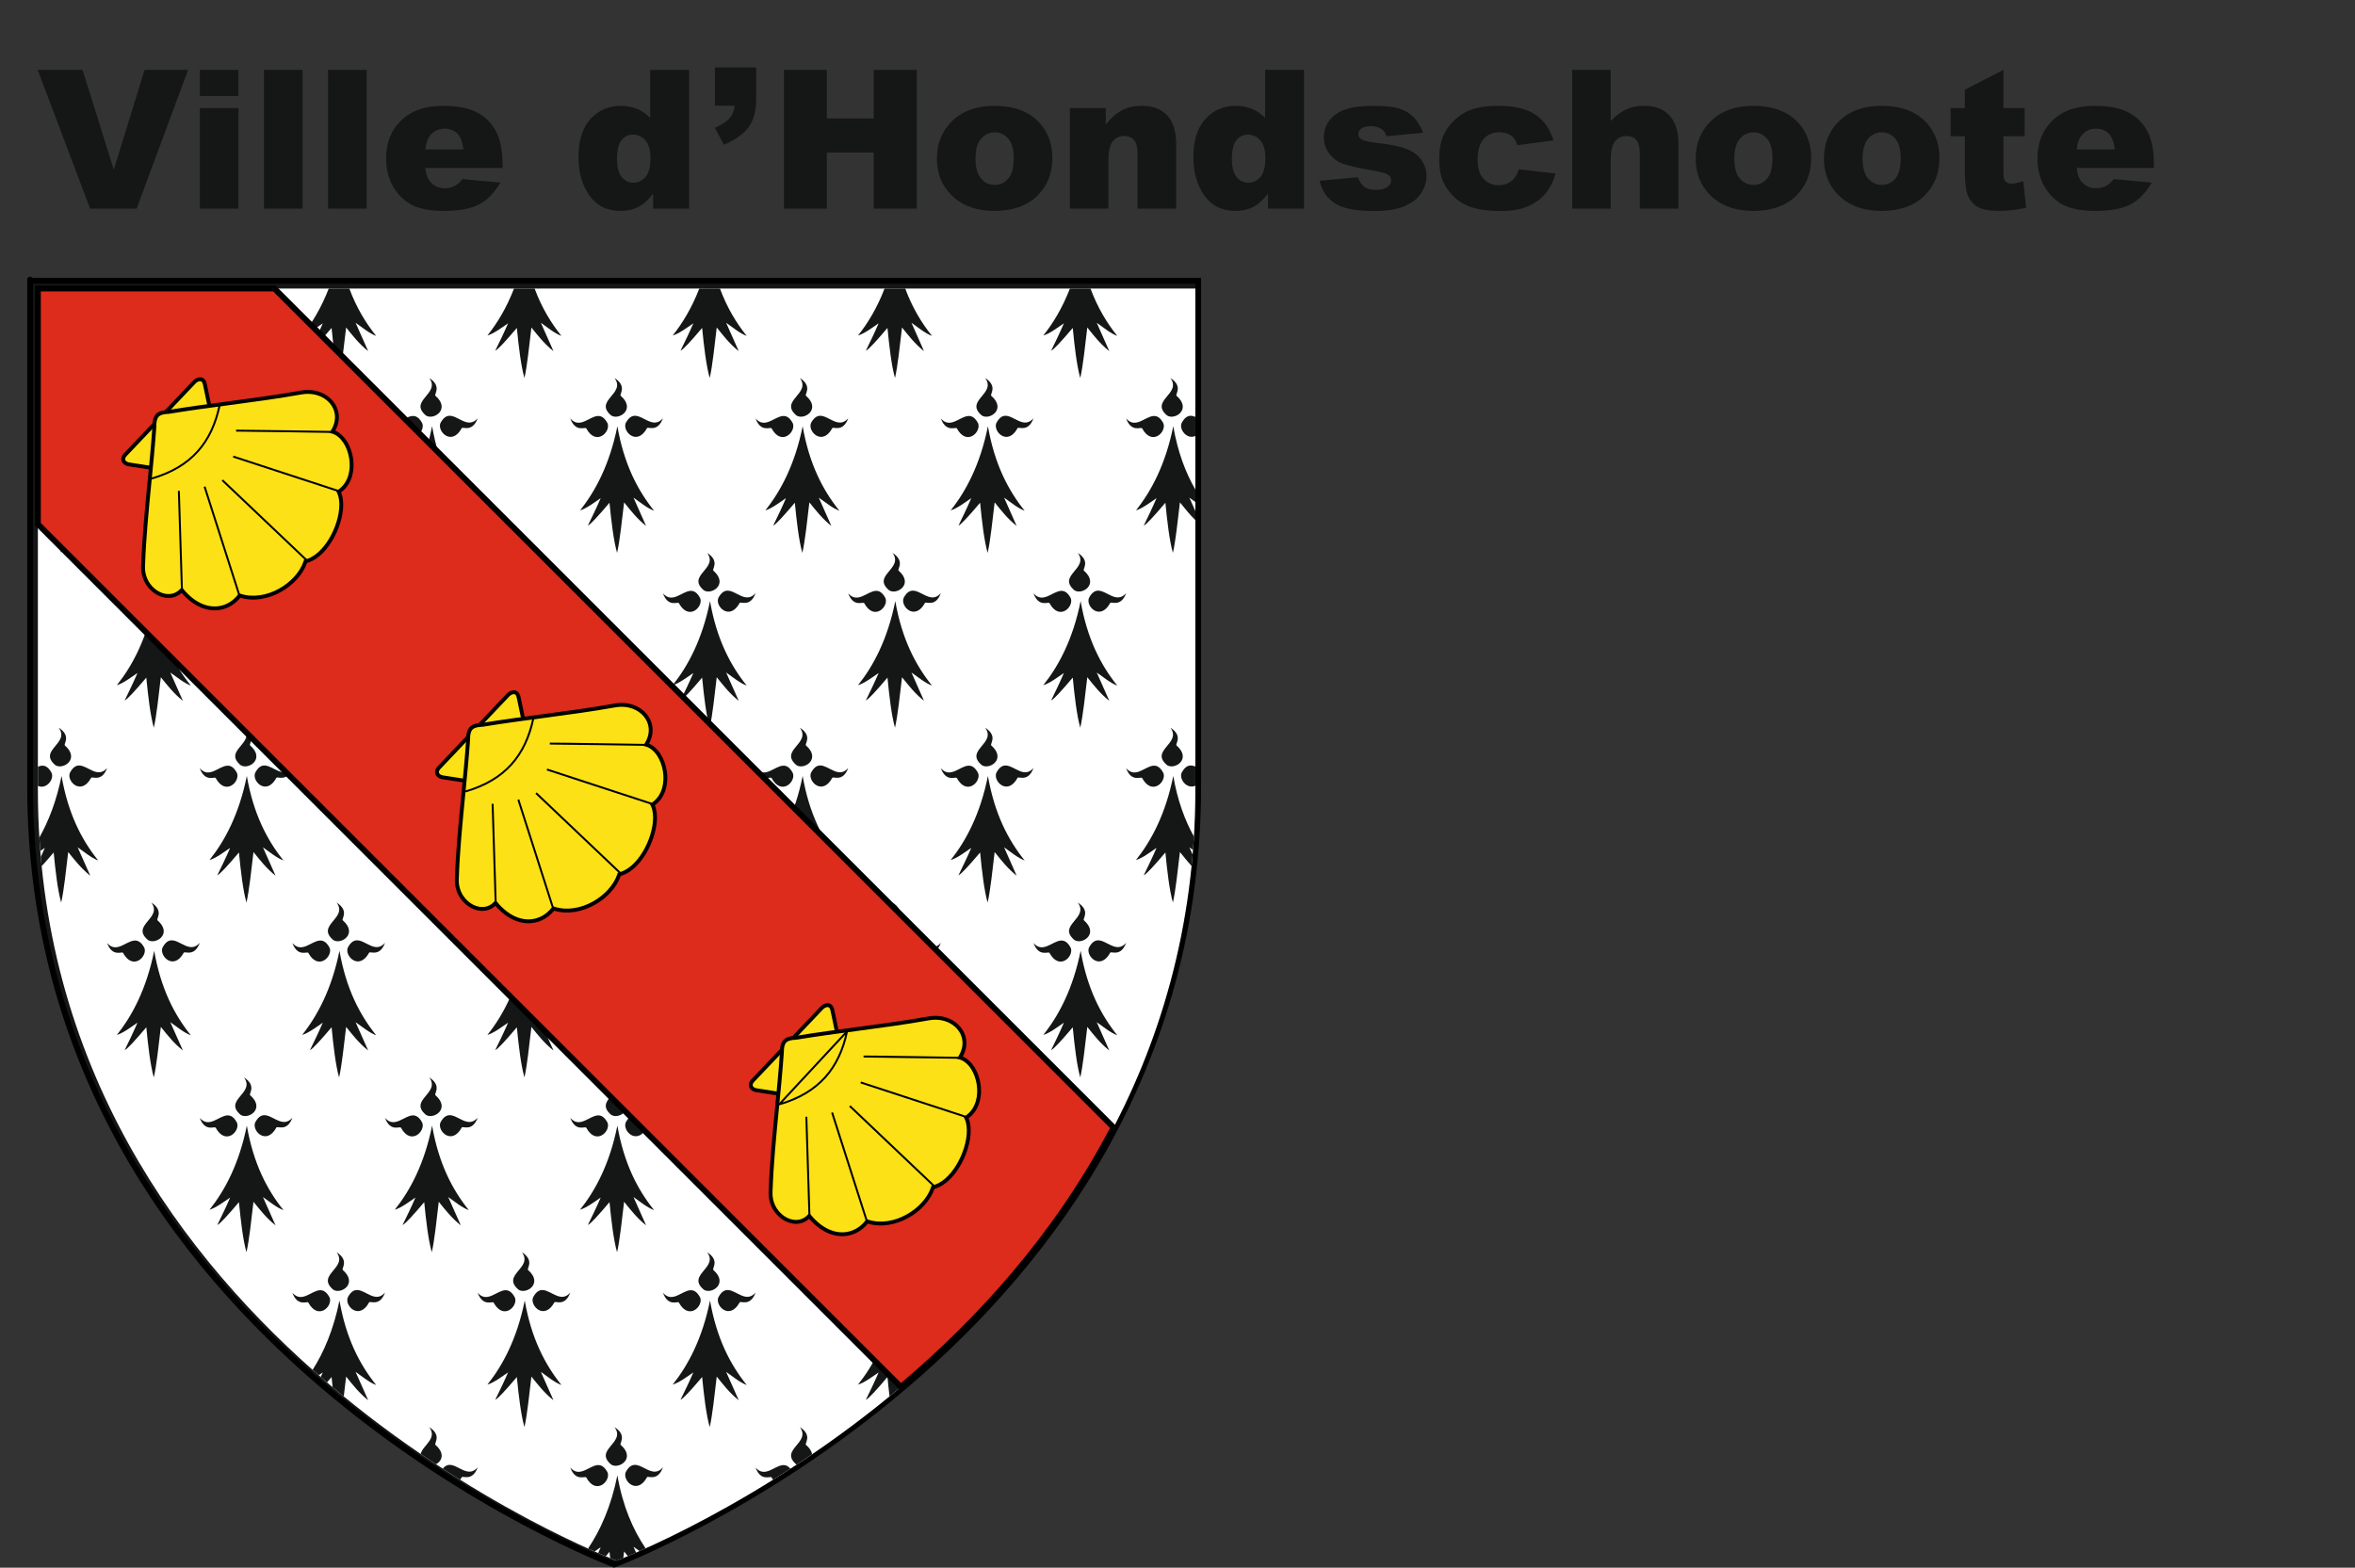 <?xml version="1.0" encoding="UTF-8"?>
<svg xmlns="http://www.w3.org/2000/svg" xmlns:xlink="http://www.w3.org/1999/xlink" width="911pt" height="606.6pt" viewBox="0 0 911 606.6" version="1.1">
<rect x="0" y="0" width="911" height="606.6" fill="#333333" stroke="none"/>
<defs>
<g>
<symbol overflow="visible" id="glyph0-0">
<path style="stroke:none;" d="M 0 0 L 0 -46.875 L 37.5 -46.875 L 37.5 0 Z M 1.172 -1.172 L 36.328 -1.172 L 36.328 -45.703 L 1.172 -45.703 Z M 1.172 -1.172 "/>
</symbol>
<symbol overflow="visible" id="glyph0-1">
<path style="stroke:none;" d="M 0.188 -53.688 L 17.547 -53.688 L 29.625 -15.047 L 41.531 -53.688 L 58.375 -53.688 L 38.453 0 L 20.469 0 Z M 0.188 -53.688 "/>
</symbol>
<symbol overflow="visible" id="glyph0-2">
<path style="stroke:none;" d="M 5.047 -53.688 L 19.953 -53.688 L 19.953 -43.547 L 5.047 -43.547 Z M 5.047 -38.891 L 19.953 -38.891 L 19.953 0 L 5.047 0 Z M 5.047 -38.891 "/>
</symbol>
<symbol overflow="visible" id="glyph0-3">
<path style="stroke:none;" d="M 5.016 -53.688 L 19.953 -53.688 L 19.953 0 L 5.016 0 Z M 5.016 -53.688 "/>
</symbol>
<symbol overflow="visible" id="glyph0-4">
<path style="stroke:none;" d="M 47.688 -15.75 L 17.797 -15.75 C 18.066 -13.352 18.711 -11.57 19.734 -10.406 C 21.18 -8.719 23.062 -7.875 25.375 -7.875 C 26.84 -7.875 28.234 -8.238 29.547 -8.969 C 30.355 -9.434 31.227 -10.254 32.156 -11.422 L 46.844 -10.078 C 44.594 -6.172 41.879 -3.367 38.703 -1.672 C 35.535 0.023 30.98 0.875 25.047 0.875 C 19.898 0.875 15.848 0.148 12.891 -1.297 C 9.93 -2.754 7.48 -5.062 5.547 -8.219 C 3.609 -11.383 2.641 -15.102 2.641 -19.375 C 2.641 -25.445 4.582 -30.363 8.469 -34.125 C 12.363 -37.883 17.742 -39.766 24.609 -39.766 C 30.168 -39.766 34.562 -38.918 37.781 -37.234 C 41.008 -35.555 43.469 -33.117 45.156 -29.922 C 46.84 -26.723 47.688 -22.559 47.688 -17.438 Z M 32.516 -22.891 C 32.223 -25.762 31.445 -27.82 30.188 -29.062 C 28.938 -30.309 27.285 -30.938 25.234 -30.938 C 22.867 -30.938 20.977 -29.996 19.562 -28.125 C 18.656 -26.957 18.074 -25.211 17.828 -22.891 Z M 32.516 -22.891 "/>
</symbol>
<symbol overflow="visible" id="glyph0-5">
<path style="stroke:none;" d=""/>
</symbol>
<symbol overflow="visible" id="glyph0-6">
<path style="stroke:none;" d="M 45.453 -53.688 L 45.453 0 L 31.5 0 L 31.5 -5.75 C 29.539 -3.312 27.754 -1.664 26.141 -0.812 C 23.992 0.309 21.602 0.875 18.969 0.875 C 13.664 0.875 9.617 -1.133 6.828 -5.156 C 4.035 -9.184 2.641 -14.082 2.641 -19.844 C 2.641 -26.289 4.18 -31.223 7.266 -34.641 C 10.355 -38.055 14.285 -39.766 19.047 -39.766 C 21.355 -39.766 23.461 -39.371 25.359 -38.594 C 27.254 -37.812 28.93 -36.637 30.391 -35.078 L 30.391 -53.688 Z M 30.5 -19.562 C 30.5 -22.613 29.852 -24.891 28.562 -26.391 C 27.27 -27.887 25.633 -28.641 23.656 -28.641 C 21.926 -28.641 20.473 -27.914 19.297 -26.469 C 18.129 -25.031 17.547 -22.613 17.547 -19.219 C 17.547 -16.051 18.148 -13.727 19.359 -12.25 C 20.566 -10.77 22.062 -10.031 23.844 -10.031 C 25.746 -10.031 27.332 -10.773 28.594 -12.266 C 29.863 -13.754 30.5 -16.188 30.5 -19.562 Z M 30.5 -19.562 "/>
</symbol>
<symbol overflow="visible" id="glyph0-7">
<path style="stroke:none;" d="M 2.562 -54.609 L 18.5 -54.609 L 18.5 -42.328 C 18.5 -37.816 17.555 -34.246 15.672 -31.625 C 13.797 -29 10.586 -26.695 6.047 -24.719 L 2.562 -31.234 C 5.395 -32.555 7.344 -33.867 8.406 -35.172 C 9.465 -36.48 10.062 -38.031 10.188 -39.812 L 2.562 -39.812 Z M 2.562 -54.609 "/>
</symbol>
<symbol overflow="visible" id="glyph0-8">
<path style="stroke:none;" d="M 5.562 -53.688 L 22.156 -53.688 L 22.156 -34.906 L 40.281 -34.906 L 40.281 -53.688 L 56.953 -53.688 L 56.953 0 L 40.281 0 L 40.281 -21.719 L 22.156 -21.719 L 22.156 0 L 5.562 0 Z M 5.562 -53.688 "/>
</symbol>
<symbol overflow="visible" id="glyph0-9">
<path style="stroke:none;" d="M 2.672 -19.344 C 2.672 -25.27 4.672 -30.156 8.672 -34 C 12.68 -37.84 18.094 -39.766 24.906 -39.766 C 32.684 -39.766 38.566 -37.508 42.547 -33 C 45.742 -29.363 47.344 -24.883 47.344 -19.562 C 47.344 -13.57 45.355 -8.664 41.391 -4.844 C 37.43 -1.031 31.945 0.875 24.938 0.875 C 18.688 0.875 13.633 -0.707 9.781 -3.875 C 5.039 -7.809 2.672 -12.969 2.672 -19.344 Z M 17.609 -19.375 C 17.609 -15.906 18.312 -13.336 19.719 -11.672 C 21.121 -10.016 22.891 -9.188 25.016 -9.188 C 27.16 -9.188 28.922 -10.004 30.297 -11.641 C 31.68 -13.273 32.375 -15.898 32.375 -19.516 C 32.375 -22.887 31.676 -25.398 30.281 -27.047 C 28.895 -28.691 27.176 -29.516 25.125 -29.516 C 22.945 -29.516 21.148 -28.676 19.734 -27 C 18.316 -25.332 17.609 -22.789 17.609 -19.375 Z M 17.609 -19.375 "/>
</symbol>
<symbol overflow="visible" id="glyph0-10">
<path style="stroke:none;" d="M 4.5 -38.891 L 18.391 -38.891 L 18.391 -32.562 C 20.461 -35.145 22.562 -36.988 24.688 -38.094 C 26.809 -39.207 29.398 -39.766 32.453 -39.766 C 36.574 -39.766 39.801 -38.535 42.125 -36.078 C 44.457 -33.629 45.625 -29.84 45.625 -24.719 L 45.625 0 L 30.656 0 L 30.656 -21.391 C 30.656 -23.824 30.199 -25.551 29.297 -26.562 C 28.391 -27.582 27.117 -28.094 25.484 -28.094 C 23.68 -28.094 22.215 -27.402 21.094 -26.031 C 19.969 -24.664 19.406 -22.211 19.406 -18.672 L 19.406 0 L 4.5 0 Z M 4.5 -38.891 "/>
</symbol>
<symbol overflow="visible" id="glyph0-11">
<path style="stroke:none;" d="M 1.875 -10.766 L 16.656 -12.156 C 17.27 -10.395 18.125 -9.133 19.219 -8.375 C 20.32 -7.625 21.789 -7.25 23.625 -7.25 C 25.621 -7.25 27.172 -7.676 28.266 -8.531 C 29.117 -9.164 29.547 -9.957 29.547 -10.906 C 29.547 -11.988 28.988 -12.82 27.875 -13.406 C 27.062 -13.82 24.918 -14.332 21.453 -14.938 C 16.285 -15.84 12.691 -16.68 10.672 -17.453 C 8.66 -18.223 6.961 -19.52 5.578 -21.344 C 4.203 -23.176 3.516 -25.266 3.516 -27.609 C 3.516 -30.168 4.258 -32.379 5.75 -34.234 C 7.238 -36.098 9.289 -37.484 11.906 -38.391 C 14.52 -39.305 18.02 -39.766 22.406 -39.766 C 27.051 -39.766 30.477 -39.41 32.688 -38.703 C 34.895 -37.992 36.738 -36.895 38.219 -35.406 C 39.695 -33.914 40.922 -31.902 41.891 -29.375 L 27.766 -27.984 C 27.391 -29.223 26.773 -30.133 25.922 -30.719 C 24.754 -31.496 23.34 -31.891 21.688 -31.891 C 20 -31.891 18.77 -31.59 18 -31 C 17.227 -30.406 16.844 -29.68 16.844 -28.828 C 16.844 -27.867 17.332 -27.145 18.312 -26.656 C 19.289 -26.164 21.414 -25.727 24.688 -25.344 C 29.633 -24.781 33.316 -23.996 35.734 -23 C 38.16 -22 40.016 -20.57 41.297 -18.719 C 42.574 -16.863 43.219 -14.82 43.219 -12.594 C 43.219 -10.352 42.535 -8.168 41.172 -6.047 C 39.816 -3.922 37.68 -2.227 34.766 -0.969 C 31.848 0.289 27.879 0.922 22.859 0.922 C 15.742 0.922 10.68 -0.086 7.672 -2.109 C 4.66 -4.137 2.727 -7.023 1.875 -10.766 Z M 1.875 -10.766 "/>
</symbol>
<symbol overflow="visible" id="glyph0-12">
<path style="stroke:none;" d="M 33.516 -15.203 L 47.688 -13.594 C 46.906 -10.633 45.617 -8.07 43.828 -5.906 C 42.047 -3.75 39.77 -2.07 37 -0.875 C 34.227 0.32 30.707 0.922 26.438 0.922 C 22.312 0.922 18.871 0.535 16.125 -0.234 C 13.383 -1.004 11.023 -2.25 9.047 -3.969 C 7.066 -5.695 5.512 -7.719 4.391 -10.031 C 3.266 -12.352 2.703 -15.43 2.703 -19.266 C 2.703 -23.262 3.391 -26.598 4.766 -29.266 C 5.762 -31.211 7.129 -32.961 8.859 -34.516 C 10.598 -36.066 12.379 -37.219 14.203 -37.969 C 17.105 -39.164 20.832 -39.766 25.375 -39.766 C 31.727 -39.766 36.566 -38.629 39.891 -36.359 C 43.223 -34.086 45.562 -30.77 46.906 -26.406 L 32.891 -24.531 C 32.453 -26.195 31.648 -27.445 30.484 -28.281 C 29.328 -29.121 27.77 -29.547 25.812 -29.547 C 23.352 -29.547 21.355 -28.66 19.828 -26.891 C 18.305 -25.129 17.547 -22.449 17.547 -18.859 C 17.547 -15.66 18.301 -13.227 19.812 -11.562 C 21.32 -9.906 23.25 -9.078 25.594 -9.078 C 27.551 -9.078 29.191 -9.578 30.516 -10.578 C 31.848 -11.574 32.848 -13.117 33.516 -15.203 Z M 33.516 -15.203 "/>
</symbol>
<symbol overflow="visible" id="glyph0-13">
<path style="stroke:none;" d="M 4.5 -53.688 L 19.406 -53.688 L 19.406 -33.906 C 21.434 -36.008 23.453 -37.508 25.453 -38.406 C 27.449 -39.309 29.82 -39.766 32.562 -39.766 C 36.613 -39.766 39.801 -38.527 42.125 -36.062 C 44.457 -33.602 45.625 -29.82 45.625 -24.719 L 45.625 0 L 30.656 0 L 30.656 -21.391 C 30.656 -23.824 30.199 -25.551 29.297 -26.562 C 28.391 -27.582 27.117 -28.094 25.484 -28.094 C 23.68 -28.094 22.215 -27.402 21.094 -26.031 C 19.969 -24.664 19.406 -22.211 19.406 -18.672 L 19.406 0 L 4.5 0 Z M 4.5 -53.688 "/>
</symbol>
<symbol overflow="visible" id="glyph0-14">
<path style="stroke:none;" d="M 22.484 -53.688 L 22.484 -38.891 L 30.688 -38.891 L 30.688 -28.016 L 22.484 -28.016 L 22.484 -14.203 C 22.484 -12.547 22.645 -11.445 22.969 -10.906 C 23.445 -10.082 24.301 -9.672 25.531 -9.672 C 26.621 -9.672 28.16 -9.988 30.141 -10.625 L 31.234 -0.328 C 27.547 0.473 24.102 0.875 20.906 0.875 C 17.195 0.875 14.461 0.398 12.703 -0.547 C 10.953 -1.504 9.652 -2.953 8.812 -4.891 C 7.969 -6.824 7.547 -9.969 7.547 -14.312 L 7.547 -28.016 L 2.047 -28.016 L 2.047 -38.891 L 7.547 -38.891 L 7.547 -46.031 Z M 22.484 -53.688 "/>
</symbol>
<symbol overflow="visible" id="glyph1-0">
<path style="stroke:none;" d="M 1.672 0 L 1.672 -7.5 L 7.672 -7.5 L 7.672 0 Z M 1.859 -0.188 L 7.484 -0.188 L 7.484 -7.312 L 1.859 -7.312 Z M 1.859 -0.188 "/>
</symbol>
<symbol overflow="visible" id="glyph1-1">
<path style="stroke:none;" d=""/>
</symbol>
</g>
<clipPath id="clip1">
  <path d="M 0 95 L 477 95 L 477 606.602 L 0 606.602 Z M 0 95 "/>
</clipPath>
</defs>
<g id="surface1">
<path style=" stroke:none;fill-rule:evenodd;fill:rgb(8.228%,8.617%,8.617%);fill-opacity:1;" d="M 237.578 605.387 C 237.578 605.387 11.656 520.379 11.656 304.336 C 11.656 88.289 11.656 108.648 11.656 108.648 L 463.496 108.648 L 463.496 304.336 C 463.496 520.379 237.578 605.387 237.578 605.387 Z M 237.578 605.387 "/>
<g clip-path="url(#clip1)" clip-rule="nonzero">
<path style="fill:none;stroke-width:22.501;stroke-linecap:butt;stroke-linejoin:miter;stroke:rgb(0%,0%,0%);stroke-opacity:1;stroke-miterlimit:4;" d="M 2375.781 12.133 C 2375.781 12.133 116.562 862.211 116.562 3022.641 C 116.562 5183.109 116.562 4979.516 116.562 4979.516 L 4634.961 4979.516 L 4634.961 3022.641 C 4634.961 862.211 2375.781 12.133 2375.781 12.133 Z M 2375.781 12.133 " transform="matrix(0.1,0,0,-0.1,0,606.6)"/>
</g>
<path style=" stroke:none;fill-rule:evenodd;fill:rgb(100%,100%,100%);fill-opacity:1;" d="M 238.531 603.887 C 238.531 603.887 462.406 519.645 462.406 305.559 C 462.406 91.469 462.406 111.645 462.406 111.645 L 14.656 111.645 L 14.656 305.559 C 14.656 519.645 238.531 603.887 238.531 603.887 Z M 238.531 603.887 "/>
<path style=" stroke:none;fill-rule:evenodd;fill:rgb(8.228%,8.617%,8.617%);fill-opacity:1;" d="M 55.496 111.652 C 52.609 119.121 49.008 125.062 45.207 129.816 C 47.691 129.07 50.473 126.965 53.176 125.105 C 51.523 128.953 49.883 132.301 48.23 135.699 C 49.215 135.336 52.348 131.914 56.598 126.887 C 57.262 133.801 58.156 141.586 59.504 146.27 C 60.574 141.59 61.371 133.84 62.223 126.723 C 64.785 129.902 67.285 133.133 70.754 135.863 L 65.879 124.895 C 68.391 126.652 71.156 129.004 73.824 129.98 C 69.812 125.004 66.219 119.066 63.465 111.652 Z M 127.168 111.652 C 124.281 119.121 120.68 125.062 116.879 129.816 C 119.363 129.07 122.168 126.965 124.871 125.105 C 123.219 128.953 121.555 132.301 119.902 135.699 C 120.887 135.336 124.02 131.914 128.27 126.887 C 128.934 133.801 129.828 141.586 131.176 146.27 C 132.246 141.59 133.043 133.84 133.895 126.723 C 136.457 129.902 138.957 133.133 142.426 135.863 L 137.551 124.895 C 140.062 126.652 142.852 129.004 145.52 129.98 C 141.508 125.004 137.891 119.066 135.137 111.652 Z M 198.84 111.652 C 195.953 119.121 192.352 125.062 188.551 129.816 C 191.035 129.07 193.84 126.965 196.543 125.105 C 194.891 128.953 193.227 132.301 191.574 135.699 C 192.559 135.336 195.691 131.914 199.941 126.887 C 200.605 133.801 201.523 141.586 202.871 146.27 C 203.941 141.59 204.715 133.84 205.566 126.723 C 208.129 129.902 210.629 133.133 214.098 135.863 L 209.223 124.895 C 211.734 126.652 214.523 129.004 217.191 129.98 C 213.18 125.004 209.562 119.066 206.809 111.652 Z M 270.512 111.652 C 267.625 119.121 264.023 125.062 260.223 129.816 C 262.707 129.07 265.512 126.965 268.215 125.105 C 266.562 128.953 264.898 132.301 263.246 135.699 C 264.23 135.336 267.363 131.914 271.613 126.887 C 272.277 133.801 273.195 141.586 274.543 146.27 C 275.613 141.59 276.41 133.84 277.262 126.723 C 279.824 129.902 282.301 133.133 285.77 135.863 L 280.895 124.895 C 283.406 126.652 286.195 129.004 288.863 129.98 C 284.852 125.004 281.258 119.066 278.504 111.652 Z M 342.184 111.652 C 339.297 119.121 335.719 125.062 331.918 129.816 C 334.402 129.07 337.184 126.965 339.887 125.105 C 338.234 128.953 336.594 132.301 334.941 135.699 C 335.926 135.336 339.059 131.914 343.309 126.887 C 343.973 133.801 344.867 141.586 346.215 146.27 C 347.285 141.59 348.082 133.84 348.934 126.723 C 351.496 129.902 353.973 133.133 357.441 135.863 L 352.59 124.895 C 355.102 126.652 357.867 129.004 360.535 129.98 C 356.523 125.004 352.93 119.066 350.176 111.652 Z M 413.879 111.652 C 410.992 119.121 407.391 125.062 403.59 129.816 C 406.074 129.07 408.855 126.965 411.559 125.105 C 409.906 128.953 408.266 132.301 406.613 135.699 C 407.598 135.336 410.73 131.914 414.98 126.887 C 415.645 133.801 416.539 141.586 417.887 146.27 C 418.957 141.59 419.754 133.84 420.605 126.723 C 423.168 129.902 425.645 133.133 429.113 135.863 L 424.262 124.895 C 426.773 126.652 429.539 129.004 432.207 129.98 C 428.195 125.004 424.602 119.066 421.848 111.652 Z M 22.707 146.27 C 27.246 152.43 14.551 154.922 21.395 160.754 C 24.312 162.734 31.109 158.43 25.121 153.16 C 24.348 152.711 27.836 149.574 22.707 146.27 Z M 94.379 146.27 C 98.918 152.43 86.223 154.922 93.066 160.754 C 95.984 162.734 102.781 158.43 96.793 153.16 C 96.02 152.711 99.508 149.574 94.379 146.27 Z M 166.051 146.27 C 170.59 152.43 157.895 154.922 164.738 160.754 C 167.656 162.734 174.453 158.43 168.465 153.16 C 167.691 152.711 171.18 149.574 166.051 146.27 Z M 237.723 146.27 C 242.262 152.43 229.566 154.922 236.41 160.754 C 239.328 162.734 246.125 158.43 240.137 153.16 C 239.363 152.711 242.852 149.574 237.723 146.27 Z M 309.418 146.27 C 313.957 152.43 301.238 154.922 308.082 160.754 C 311 162.734 317.797 158.43 311.809 153.16 C 311.035 152.711 314.547 149.574 309.418 146.27 Z M 381.09 146.27 C 385.629 152.43 372.934 154.922 379.777 160.754 C 382.695 162.734 389.469 158.43 383.48 153.16 C 382.707 152.711 386.219 149.574 381.09 146.27 Z M 452.762 146.27 C 457.301 152.43 444.605 154.922 451.449 160.754 C 454.367 162.734 461.141 158.43 455.152 153.16 C 454.379 152.711 457.891 149.574 452.762 146.27 Z M 30.324 160.895 C 29.168 160.992 28.066 161.742 27.02 163.73 C 25.723 167.012 31.387 172.719 35.223 165.723 C 35.492 164.867 39.328 167.586 41.434 161.855 C 37.664 166.188 33.789 160.602 30.324 160.895 Z M 101.996 160.895 C 100.84 160.992 99.738 161.742 98.691 163.73 C 97.395 167.012 103.059 172.719 106.895 165.723 C 107.164 164.867 111 167.586 113.105 161.855 C 109.336 166.188 105.461 160.602 101.996 160.895 Z M 173.691 160.895 C 172.535 160.992 171.41 161.742 170.363 163.73 C 169.066 167.012 174.754 172.719 178.59 165.723 C 178.859 164.867 182.672 167.586 184.777 161.855 C 181.008 166.188 177.156 160.602 173.691 160.895 Z M 245.363 160.895 C 244.207 160.992 243.082 161.742 242.035 163.73 C 240.738 167.012 246.426 172.719 250.262 165.723 C 250.531 164.867 254.344 167.586 256.449 161.855 C 252.68 166.188 248.828 160.602 245.363 160.895 Z M 317.035 160.895 C 315.879 160.992 314.754 161.742 313.707 163.73 C 312.41 167.012 318.098 172.719 321.934 165.723 C 322.203 164.867 326.016 167.586 328.121 161.855 C 324.352 166.188 320.5 160.602 317.035 160.895 Z M 388.707 160.895 C 387.551 160.992 386.449 161.742 385.402 163.73 C 384.105 167.012 389.77 172.719 393.605 165.723 C 393.875 164.867 397.688 167.586 399.793 161.855 C 396.023 166.188 392.172 160.602 388.707 160.895 Z M 460.379 160.895 C 459.223 160.992 458.121 161.742 457.074 163.73 C 456.078 166.254 459.18 170.172 462.418 168.699 C 462.418 168.312 462.418 161.535 462.418 161.297 C 461.723 161.027 461.047 160.84 460.379 160.895 Z M 16.238 160.965 C 15.715 160.988 15.203 161.156 14.668 161.363 L 14.668 168.797 C 17.898 170.246 20.98 166.316 19.988 163.801 C 18.805 161.562 17.551 160.902 16.238 160.965 Z M 87.934 160.965 C 84.582 161.129 80.879 166.074 77.27 161.926 C 79.375 167.652 83.184 164.938 83.457 165.797 C 87.289 172.789 92.977 167.086 91.684 163.801 C 90.5 161.562 89.246 160.902 87.934 160.965 Z M 159.605 160.965 C 156.25 161.129 152.551 166.074 148.941 161.926 C 151.047 167.652 154.855 164.938 155.129 165.797 C 158.961 172.789 164.648 167.086 163.355 163.801 C 162.172 161.562 160.918 160.902 159.605 160.965 Z M 231.277 160.965 C 227.926 161.129 224.223 166.074 220.613 161.926 C 222.719 167.652 226.527 164.938 226.801 165.797 C 230.633 172.789 236.32 167.086 235.027 163.801 C 233.844 161.562 232.59 160.902 231.277 160.965 Z M 302.949 160.965 C 299.594 161.129 295.895 166.074 292.285 161.926 C 294.391 167.652 298.223 164.938 298.496 165.797 C 302.328 172.789 307.992 167.086 306.699 163.801 C 305.516 161.562 304.262 160.902 302.949 160.965 Z M 374.621 160.965 C 371.27 161.129 367.566 166.074 363.957 161.926 C 366.062 167.652 369.895 164.938 370.168 165.797 C 374 172.789 379.664 167.086 378.371 163.801 C 377.188 161.562 375.934 160.902 374.621 160.965 Z M 446.293 160.965 C 442.938 161.129 439.238 166.074 435.629 161.926 C 437.734 167.652 441.566 164.938 441.84 165.797 C 445.672 172.789 451.336 167.086 450.043 163.801 C 448.859 161.562 447.605 160.902 446.293 160.965 Z M 23.809 164.926 C 21.762 175.102 18.477 183.234 14.668 189.746 L 14.668 194.598 C 15.559 193.988 16.453 193.355 17.34 192.746 C 16.441 194.84 15.562 196.789 14.668 198.676 L 14.668 201.395 C 16.184 199.84 18.27 197.473 20.762 194.527 C 21.426 201.441 22.32 209.246 23.668 213.934 C 24.738 209.254 25.535 201.504 26.387 194.387 C 28.949 197.566 31.449 200.773 34.918 203.504 L 30.043 192.559 C 32.555 194.316 35.32 196.641 37.988 197.621 C 31.668 189.777 26.359 179.605 23.809 164.926 Z M 95.48 164.926 C 92.527 179.605 87.02 190.008 81.043 197.48 C 83.527 196.734 86.332 194.602 89.035 192.746 C 87.383 196.594 85.719 199.965 84.066 203.363 C 85.051 202.996 88.184 199.555 92.434 194.527 C 93.098 201.441 93.992 209.246 95.34 213.934 C 96.41 209.254 97.207 201.504 98.059 194.387 C 100.621 197.566 103.121 200.773 106.59 203.504 L 101.715 192.559 C 104.227 194.316 106.992 196.641 109.66 197.621 C 103.34 189.777 98.031 179.605 95.48 164.926 Z M 167.152 164.926 C 164.199 179.605 158.691 190.008 152.715 197.48 C 155.199 196.734 158.004 194.602 160.707 192.746 C 159.055 196.594 157.391 199.965 155.738 203.363 C 156.723 202.996 159.855 199.555 164.105 194.527 C 164.77 201.441 165.688 209.246 167.035 213.934 C 168.105 209.254 168.879 201.504 169.73 194.387 C 172.293 197.566 174.793 200.773 178.262 203.504 L 173.387 192.559 C 175.898 194.316 178.688 196.641 181.355 197.621 C 175.035 189.777 169.703 179.605 167.152 164.926 Z M 238.824 164.926 C 235.871 179.605 230.363 190.008 224.387 197.48 C 226.871 196.734 229.676 194.602 232.379 192.746 C 230.727 196.594 229.062 199.965 227.41 203.363 C 228.395 202.996 231.527 199.555 235.777 194.527 C 236.441 201.441 237.359 209.246 238.707 213.934 C 239.777 209.254 240.574 201.504 241.426 194.387 C 243.988 197.566 246.465 200.773 249.934 203.504 L 245.059 192.559 C 247.57 194.316 250.359 196.641 253.027 197.621 C 246.707 189.777 241.375 179.605 238.824 164.926 Z M 310.496 164.926 C 307.543 179.605 302.035 190.008 296.059 197.48 C 298.543 196.734 301.348 194.602 304.051 192.746 C 302.398 196.594 300.758 199.965 299.105 203.363 C 300.09 202.996 303.223 199.555 307.473 194.527 C 308.137 201.441 309.031 209.246 310.379 213.934 C 311.449 209.254 312.246 201.504 313.098 194.387 C 315.66 197.566 318.137 200.773 321.605 203.504 L 316.73 192.559 C 319.242 194.316 322.031 196.641 324.699 197.621 C 318.379 189.777 313.047 179.605 310.496 164.926 Z M 382.168 164.926 C 379.215 179.605 373.73 190.008 367.754 197.48 C 370.238 196.734 373.02 194.602 375.723 192.746 C 374.07 196.594 372.43 199.965 370.777 203.363 C 371.762 202.996 374.895 199.555 379.145 194.527 C 379.809 201.441 380.703 209.246 382.051 213.934 C 383.121 209.254 383.918 201.504 384.77 194.387 C 387.332 197.566 389.809 200.773 393.277 203.504 L 388.426 192.559 C 390.938 194.316 393.703 196.641 396.371 197.621 C 390.051 189.777 384.719 179.605 382.168 164.926 Z M 453.863 164.926 C 450.91 179.605 445.402 190.008 439.426 197.48 C 441.91 196.734 444.691 194.602 447.395 192.746 C 445.742 196.594 444.102 199.965 442.449 203.363 C 443.434 202.996 446.566 199.555 450.816 194.527 C 451.48 201.441 452.375 209.246 453.723 213.934 C 454.793 209.254 455.59 201.504 456.441 194.387 C 458.328 196.73 460.188 199.078 462.418 201.254 C 462.418 200.617 462.418 198.363 462.418 197.785 L 460.098 192.559 C 460.852 193.09 461.625 193.672 462.418 194.246 C 462.418 193.527 462.418 190.055 462.418 189.441 C 458.645 182.922 455.609 174.973 453.863 164.926 Z M 58.543 213.934 C 63.082 220.094 50.387 222.562 57.23 228.395 C 60.148 230.379 66.945 226.094 60.957 220.824 C 60.184 220.371 63.672 217.238 58.543 213.934 Z M 130.215 213.934 C 134.754 220.094 122.059 222.562 128.902 228.395 C 131.82 230.379 138.617 226.094 132.629 220.824 C 131.855 220.371 135.344 217.238 130.215 213.934 Z M 201.887 213.934 C 206.426 220.094 193.73 222.562 200.574 228.395 C 203.492 230.379 210.289 226.094 204.301 220.824 C 203.527 220.371 207.016 217.238 201.887 213.934 Z M 273.559 213.934 C 278.098 220.094 265.402 222.562 272.246 228.395 C 275.164 230.379 281.961 226.094 275.973 220.824 C 275.199 220.371 278.688 217.238 273.559 213.934 Z M 345.254 213.934 C 349.793 220.094 337.074 222.562 343.918 228.395 C 346.836 230.379 353.633 226.094 347.645 220.824 C 346.871 220.371 350.383 217.238 345.254 213.934 Z M 416.926 213.934 C 421.465 220.094 408.77 222.562 415.613 228.395 C 418.531 230.379 425.305 226.094 419.316 220.824 C 418.543 220.371 422.055 217.238 416.926 213.934 Z M 66.16 228.559 C 65.004 228.656 63.902 229.406 62.855 231.395 C 61.559 234.676 67.223 240.359 71.059 233.363 C 71.328 232.508 75.164 235.246 77.27 229.52 C 73.5 233.852 69.625 228.266 66.16 228.559 Z M 137.855 228.559 C 136.699 228.656 135.574 229.406 134.527 231.395 C 133.23 234.676 138.918 240.359 142.754 233.363 C 143.023 232.508 146.836 235.246 148.941 229.52 C 145.172 233.852 141.32 228.266 137.855 228.559 Z M 209.527 228.559 C 208.371 228.656 207.246 229.406 206.199 231.395 C 204.902 234.676 210.59 240.359 214.426 233.363 C 214.695 232.508 218.508 235.246 220.613 229.52 C 216.844 233.852 212.992 228.266 209.527 228.559 Z M 281.199 228.559 C 280.043 228.656 278.918 229.406 277.871 231.395 C 276.574 234.676 282.262 240.359 286.098 233.363 C 286.367 232.508 290.18 235.246 292.285 229.52 C 288.516 233.852 284.664 228.266 281.199 228.559 Z M 352.871 228.559 C 351.715 228.656 350.59 229.406 349.543 231.395 C 348.246 234.676 353.934 240.359 357.77 233.363 C 358.039 232.508 361.852 235.246 363.957 229.52 C 360.188 233.852 356.336 228.266 352.871 228.559 Z M 424.543 228.559 C 423.387 228.656 422.285 229.406 421.238 231.395 C 419.941 234.676 425.605 240.359 429.441 233.363 C 429.711 232.508 433.523 235.246 435.629 229.52 C 431.859 233.852 428.008 228.266 424.543 228.559 Z M 52.074 228.629 C 48.723 228.797 45.043 233.738 41.434 229.59 C 43.539 235.316 47.348 232.578 47.621 233.434 C 51.453 240.43 57.141 234.746 55.848 231.465 C 54.664 229.227 53.387 228.562 52.074 228.629 Z M 123.77 228.629 C 120.418 228.797 116.715 233.738 113.105 229.59 C 115.211 235.316 119.02 232.578 119.293 233.434 C 123.125 240.43 128.812 234.746 127.52 231.465 C 126.336 229.227 125.082 228.562 123.77 228.629 Z M 195.441 228.629 C 192.09 228.797 188.387 233.738 184.777 229.59 C 186.883 235.316 190.691 232.578 190.965 233.434 C 194.797 240.43 200.484 234.746 199.191 231.465 C 198.008 229.227 196.754 228.562 195.441 228.629 Z M 267.113 228.629 C 263.762 228.797 260.059 233.738 256.449 229.59 C 258.555 235.316 262.363 232.578 262.637 233.434 C 266.469 240.43 272.156 234.746 270.863 231.465 C 269.68 229.227 268.426 228.562 267.113 228.629 Z M 338.785 228.629 C 335.434 228.797 331.73 233.738 328.121 229.59 C 330.227 235.316 334.059 232.578 334.332 233.434 C 338.164 240.43 343.828 234.746 342.535 231.465 C 341.352 229.227 340.098 228.562 338.785 228.629 Z M 410.457 228.629 C 407.105 228.797 403.402 233.738 399.793 229.59 C 401.898 235.316 405.73 232.578 406.004 233.434 C 409.836 240.43 415.5 234.746 414.207 231.465 C 413.023 229.227 411.77 228.562 410.457 228.629 Z M 59.645 232.59 C 56.691 247.27 51.184 257.648 45.207 265.121 C 47.691 264.379 50.473 262.266 53.176 260.41 C 51.523 264.258 49.883 267.629 48.23 271.027 C 49.215 270.66 52.348 267.219 56.598 262.191 C 57.262 269.105 58.156 276.887 59.504 281.574 C 60.574 276.895 61.371 269.164 62.223 262.051 C 64.785 265.23 67.285 268.438 70.754 271.172 L 65.879 260.223 C 68.391 261.98 71.156 264.305 73.824 265.285 C 67.504 257.441 62.195 247.27 59.645 232.59 Z M 131.316 232.59 C 128.363 247.27 122.855 257.648 116.879 265.121 C 119.363 264.379 122.168 262.266 124.871 260.41 C 123.219 264.258 121.555 267.629 119.902 271.027 C 120.887 270.66 124.02 267.219 128.27 262.191 C 128.934 269.105 129.828 276.887 131.176 281.574 C 132.246 276.895 133.043 269.164 133.895 262.051 C 136.457 265.23 138.957 268.438 142.426 271.172 L 137.551 260.223 C 140.062 261.98 142.852 264.305 145.52 265.285 C 139.199 257.441 133.867 247.27 131.316 232.59 Z M 202.988 232.59 C 200.035 247.27 194.527 257.648 188.551 265.121 C 191.035 264.379 193.84 262.266 196.543 260.41 C 194.891 264.258 193.227 267.629 191.574 271.027 C 192.559 270.66 195.691 267.219 199.941 262.191 C 200.605 269.105 201.523 276.887 202.871 281.574 C 203.941 276.895 204.715 269.164 205.566 262.051 C 208.129 265.23 210.629 268.438 214.098 271.172 L 209.223 260.223 C 211.734 261.98 214.523 264.305 217.191 265.285 C 210.871 257.441 205.539 247.27 202.988 232.59 Z M 274.66 232.59 C 271.707 247.27 266.199 257.648 260.223 265.121 C 262.707 264.379 265.512 262.266 268.215 260.41 C 266.562 264.258 264.898 267.629 263.246 271.027 C 264.23 270.66 267.363 267.219 271.613 262.191 C 272.277 269.105 273.195 276.887 274.543 281.574 C 275.613 276.895 276.41 269.164 277.262 262.051 C 279.824 265.23 282.301 268.438 285.77 271.172 L 280.895 260.223 C 283.406 261.98 286.195 264.305 288.863 265.285 C 282.543 257.441 277.211 247.27 274.66 232.59 Z M 346.332 232.59 C 343.379 247.27 337.895 257.648 331.918 265.121 C 334.402 264.379 337.184 262.266 339.887 260.41 C 338.234 264.258 336.594 267.629 334.941 271.027 C 335.926 270.66 339.059 267.219 343.309 262.191 C 343.973 269.105 344.867 276.887 346.215 281.574 C 347.285 276.895 348.082 269.164 348.934 262.051 C 351.496 265.23 353.973 268.438 357.441 271.172 L 352.59 260.223 C 355.102 261.98 357.867 264.305 360.535 265.285 C 354.215 257.441 348.883 247.27 346.332 232.59 Z M 418.027 232.59 C 415.074 247.27 409.566 257.648 403.59 265.121 C 406.074 264.379 408.855 262.266 411.559 260.41 C 409.906 264.258 408.266 267.629 406.613 271.027 C 407.598 270.66 410.73 267.219 414.98 262.191 C 415.645 269.105 416.539 276.887 417.887 281.574 C 418.957 276.895 419.754 269.164 420.605 262.051 C 423.168 265.23 425.645 268.438 429.113 271.172 L 424.262 260.223 C 426.773 261.98 429.539 264.305 432.207 265.285 C 425.887 257.441 420.578 247.27 418.027 232.59 Z M 22.707 281.574 C 27.246 287.734 14.551 290.227 21.395 296.059 C 24.312 298.039 31.109 293.734 25.121 288.465 C 24.348 288.012 27.836 284.879 22.707 281.574 Z M 94.379 281.574 C 98.918 287.734 86.223 290.227 93.066 296.059 C 95.984 298.039 102.781 293.734 96.793 288.465 C 96.02 288.012 99.508 284.879 94.379 281.574 Z M 166.051 281.574 C 170.59 287.734 157.895 290.227 164.738 296.059 C 167.656 298.039 174.453 293.734 168.465 288.465 C 167.691 288.012 171.18 284.879 166.051 281.574 Z M 237.723 281.574 C 242.262 287.734 229.566 290.227 236.41 296.059 C 239.328 298.039 246.125 293.734 240.137 288.465 C 239.363 288.012 242.852 284.879 237.723 281.574 Z M 309.418 281.574 C 313.957 287.734 301.238 290.227 308.082 296.059 C 311 298.039 317.797 293.734 311.809 288.465 C 311.035 288.012 314.547 284.879 309.418 281.574 Z M 381.09 281.574 C 385.629 287.734 372.934 290.227 379.777 296.059 C 382.695 298.039 389.469 293.734 383.48 288.465 C 382.707 288.012 386.219 284.879 381.09 281.574 Z M 452.762 281.574 C 457.301 287.734 444.605 290.227 451.449 296.059 C 454.367 298.039 461.141 293.734 455.152 288.465 C 454.379 288.012 457.891 284.879 452.762 281.574 Z M 30.77 296.199 C 29.457 296.133 28.199 296.82 27.02 299.059 C 25.723 302.34 31.387 308.023 35.223 301.027 C 35.492 300.172 39.328 302.91 41.434 297.184 C 37.824 301.336 34.121 296.363 30.77 296.199 Z M 102.441 296.199 C 101.129 296.133 99.871 296.82 98.691 299.059 C 97.395 302.34 103.059 308.023 106.895 301.027 C 107.164 300.172 111 302.91 113.105 297.184 C 109.496 301.336 105.793 296.363 102.441 296.199 Z M 174.113 296.199 C 172.801 296.133 171.543 296.82 170.363 299.059 C 169.066 302.34 174.754 308.023 178.59 301.027 C 178.859 300.172 182.672 302.91 184.777 297.184 C 181.168 301.336 177.465 296.363 174.113 296.199 Z M 245.785 296.199 C 244.473 296.133 243.215 296.82 242.035 299.059 C 240.738 302.34 246.426 308.023 250.262 301.027 C 250.531 300.172 254.344 302.91 256.449 297.184 C 252.84 301.336 249.137 296.363 245.785 296.199 Z M 317.457 296.199 C 316.145 296.133 314.887 296.82 313.707 299.059 C 312.41 302.34 318.098 308.023 321.934 301.027 C 322.203 300.172 326.016 302.91 328.121 297.184 C 324.512 301.336 320.809 296.363 317.457 296.199 Z M 389.152 296.199 C 387.84 296.133 386.582 296.82 385.402 299.059 C 384.105 302.34 389.77 308.023 393.605 301.027 C 393.875 300.172 397.688 302.91 399.793 297.184 C 396.184 301.336 392.504 296.363 389.152 296.199 Z M 460.824 296.199 C 459.512 296.133 458.254 296.82 457.074 299.059 C 456.078 301.578 459.184 305.496 462.418 304.027 C 462.418 295.965 462.418 303.992 462.418 296.598 C 461.875 296.387 461.352 296.227 460.824 296.199 Z M 16.238 296.27 C 15.715 296.297 15.203 296.465 14.668 296.672 L 14.668 304.098 C 17.898 305.551 20.98 301.645 19.988 299.129 C 18.805 296.891 17.551 296.203 16.238 296.27 Z M 87.934 296.27 C 84.582 296.434 80.879 301.402 77.27 297.254 C 79.375 302.98 83.184 300.242 83.457 301.098 C 87.289 308.094 92.977 302.41 91.684 299.129 C 90.5 296.891 89.246 296.203 87.934 296.27 Z M 159.605 296.27 C 156.25 296.434 152.551 301.402 148.941 297.254 C 151.047 302.98 154.855 300.242 155.129 301.098 C 158.961 308.094 164.648 302.41 163.355 299.129 C 162.172 296.891 160.918 296.203 159.605 296.27 Z M 231.277 296.27 C 227.926 296.434 224.223 301.402 220.613 297.254 C 222.719 302.98 226.527 300.242 226.801 301.098 C 230.633 308.094 236.32 302.41 235.027 299.129 C 233.844 296.891 232.59 296.203 231.277 296.27 Z M 302.949 296.27 C 299.594 296.434 295.895 301.402 292.285 297.254 C 294.391 302.98 298.223 300.242 298.496 301.098 C 302.328 308.094 307.992 302.41 306.699 299.129 C 305.516 296.891 304.262 296.203 302.949 296.27 Z M 374.621 296.27 C 371.27 296.434 367.566 301.402 363.957 297.254 C 366.062 302.98 369.895 300.242 370.168 301.098 C 374 308.094 379.664 302.41 378.371 299.129 C 377.188 296.891 375.934 296.203 374.621 296.27 Z M 446.293 296.27 C 442.938 296.434 439.238 301.402 435.629 297.254 C 437.734 302.98 441.566 300.242 441.84 301.098 C 445.672 308.094 451.336 302.41 450.043 299.129 C 448.859 296.891 447.605 296.203 446.293 296.27 Z M 23.809 300.254 C 21.863 309.93 18.797 317.727 15.23 324.066 C 15.336 325.809 15.469 327.547 15.605 329.27 C 16.184 328.867 16.766 328.469 17.34 328.074 C 16.816 329.289 16.312 330.43 15.793 331.566 C 15.898 332.758 16 333.969 16.121 335.152 C 17.438 333.715 18.973 331.973 20.762 329.855 C 21.426 336.77 22.32 344.551 23.668 349.238 C 24.738 344.559 25.535 336.805 26.387 329.691 C 28.949 332.871 31.449 336.102 34.918 338.836 L 30.043 327.863 C 32.555 329.621 35.32 331.969 37.988 332.949 C 31.668 325.105 26.359 314.934 23.809 300.254 Z M 95.48 300.254 C 92.527 314.93 87.02 325.312 81.043 332.785 C 83.527 332.039 86.332 329.93 89.035 328.074 C 87.383 331.922 85.719 335.27 84.066 338.672 C 85.051 338.301 88.184 334.883 92.434 329.855 C 93.098 336.77 93.992 344.551 95.34 349.238 C 96.41 344.559 97.207 336.805 98.059 329.691 C 100.621 332.871 103.121 336.102 106.59 338.836 L 101.715 327.863 C 104.227 329.621 106.992 331.969 109.66 332.949 C 103.34 325.105 98.031 314.934 95.48 300.254 Z M 167.152 300.254 C 164.199 314.93 158.691 325.312 152.715 332.785 C 155.199 332.039 158.004 329.93 160.707 328.074 C 159.055 331.922 157.391 335.27 155.738 338.672 C 156.723 338.301 159.855 334.883 164.105 329.855 C 164.77 336.77 165.688 344.551 167.035 349.238 C 168.105 344.559 168.879 336.805 169.73 329.691 C 172.293 332.871 174.793 336.102 178.262 338.836 L 173.387 327.863 C 175.898 329.621 178.688 331.969 181.355 332.949 C 175.035 325.105 169.703 314.934 167.152 300.254 Z M 238.824 300.254 C 235.871 314.93 230.363 325.312 224.387 332.785 C 226.871 332.039 229.676 329.93 232.379 328.074 C 230.727 331.922 229.062 335.27 227.41 338.672 C 228.395 338.301 231.527 334.883 235.777 329.855 C 236.441 336.77 237.359 344.551 238.707 349.238 C 239.777 344.559 240.574 336.805 241.426 329.691 C 243.988 332.871 246.465 336.102 249.934 338.836 L 245.059 327.863 C 247.57 329.621 250.359 331.969 253.027 332.949 C 246.707 325.105 241.375 314.934 238.824 300.254 Z M 310.496 300.254 C 307.543 314.93 302.035 325.312 296.059 332.785 C 298.543 332.039 301.348 329.93 304.051 328.074 C 302.398 331.922 300.758 335.27 299.105 338.672 C 300.09 338.301 303.223 334.883 307.473 329.855 C 308.137 336.77 309.031 344.551 310.379 349.238 C 311.449 344.559 312.246 336.805 313.098 329.691 C 315.66 332.871 318.137 336.102 321.605 338.836 L 316.73 327.863 C 319.242 329.621 322.031 331.969 324.699 332.949 C 318.379 325.105 313.047 314.934 310.496 300.254 Z M 382.168 300.254 C 379.215 314.93 373.73 325.312 367.754 332.785 C 370.238 332.039 373.02 329.93 375.723 328.074 C 374.07 331.922 372.43 335.27 370.777 338.672 C 371.762 338.301 374.895 334.883 379.145 329.855 C 379.809 336.77 380.703 344.551 382.051 349.238 C 383.121 344.559 383.918 336.805 384.77 329.691 C 387.332 332.871 389.809 336.102 393.277 338.836 L 388.426 327.863 C 390.938 329.621 393.703 331.969 396.371 332.949 C 390.051 325.105 384.719 314.934 382.168 300.254 Z M 453.863 300.254 C 450.91 314.93 445.402 325.312 439.426 332.785 C 441.91 332.039 444.691 329.93 447.395 328.074 C 445.742 331.922 444.102 335.27 442.449 338.672 C 443.434 338.301 446.566 334.883 450.816 329.855 C 451.48 336.77 452.375 344.551 453.723 349.238 C 454.793 344.559 455.59 336.805 456.441 329.691 C 457.906 331.512 459.352 333.34 460.965 335.086 C 461.109 333.633 461.238 332.16 461.363 330.699 L 460.098 327.863 C 460.559 328.184 461.027 328.547 461.504 328.895 C 461.637 327.176 461.75 325.449 461.855 323.715 C 458.348 317.387 455.52 309.785 453.863 300.254 Z M 58.543 349.238 C 63.082 355.398 50.387 357.891 57.23 363.723 C 60.148 365.703 66.945 361.398 60.957 356.129 C 60.184 355.676 63.672 352.547 58.543 349.238 Z M 130.215 349.238 C 134.754 355.398 122.059 357.891 128.902 363.723 C 131.82 365.703 138.617 361.398 132.629 356.129 C 131.855 355.676 135.344 352.547 130.215 349.238 Z M 201.887 349.238 C 206.426 355.398 193.73 357.891 200.574 363.723 C 203.492 365.703 210.289 361.398 204.301 356.129 C 203.527 355.676 207.016 352.547 201.887 349.238 Z M 273.559 349.238 C 278.098 355.398 265.402 357.891 272.246 363.723 C 275.164 365.703 281.961 361.398 275.973 356.129 C 275.199 355.676 278.688 352.547 273.559 349.238 Z M 345.254 349.238 C 349.793 355.398 337.074 357.891 343.918 363.723 C 346.836 365.703 353.633 361.398 347.645 356.129 C 346.871 355.676 350.383 352.547 345.254 349.238 Z M 416.926 349.238 C 421.465 355.398 408.77 357.891 415.613 363.723 C 418.531 365.703 425.305 361.398 419.316 356.129 C 418.543 355.676 422.055 352.547 416.926 349.238 Z M 66.16 363.863 C 65.004 363.965 63.902 364.715 62.855 366.699 C 61.559 369.98 67.223 375.688 71.059 368.691 C 71.328 367.84 75.164 370.551 77.27 364.824 C 73.5 369.156 69.625 363.57 66.16 363.863 Z M 137.855 363.863 C 136.699 363.965 135.574 364.715 134.527 366.699 C 133.23 369.98 138.918 375.688 142.754 368.691 C 143.023 367.84 146.836 370.551 148.941 364.824 C 145.172 369.156 141.32 363.57 137.855 363.863 Z M 209.527 363.863 C 208.371 363.965 207.246 364.715 206.199 366.699 C 204.902 369.98 210.59 375.688 214.426 368.691 C 214.695 367.84 218.508 370.551 220.613 364.824 C 216.844 369.156 212.992 363.57 209.527 363.863 Z M 281.199 363.863 C 280.043 363.965 278.918 364.715 277.871 366.699 C 276.574 369.98 282.262 375.688 286.098 368.691 C 286.367 367.84 290.18 370.551 292.285 364.824 C 288.516 369.156 284.664 363.57 281.199 363.863 Z M 352.871 363.863 C 351.715 363.965 350.59 364.715 349.543 366.699 C 348.246 369.98 353.934 375.688 357.77 368.691 C 358.039 367.84 361.852 370.551 363.957 364.824 C 360.188 369.156 356.336 363.57 352.871 363.863 Z M 424.543 363.863 C 423.387 363.965 422.285 364.715 421.238 366.699 C 419.941 369.98 425.605 375.688 429.441 368.691 C 429.711 367.84 433.523 370.551 435.629 364.824 C 431.859 369.156 428.008 363.57 424.543 363.863 Z M 52.074 363.934 C 48.723 364.098 45.043 369.047 41.434 364.895 C 43.539 370.621 47.348 367.906 47.621 368.762 C 51.453 375.758 57.141 370.051 55.848 366.77 C 54.664 364.531 53.387 363.867 52.074 363.934 Z M 123.77 363.934 C 120.418 364.098 116.715 369.047 113.105 364.895 C 115.211 370.621 119.02 367.906 119.293 368.762 C 123.125 375.758 128.812 370.051 127.52 366.77 C 126.336 364.531 125.082 363.867 123.77 363.934 Z M 195.441 363.934 C 192.09 364.098 188.387 369.047 184.777 364.895 C 186.883 370.621 190.691 367.906 190.965 368.762 C 194.797 375.758 200.484 370.051 199.191 366.77 C 198.008 364.531 196.754 363.867 195.441 363.934 Z M 267.113 363.934 C 263.762 364.098 260.059 369.047 256.449 364.895 C 258.555 370.621 262.363 367.906 262.637 368.762 C 266.469 375.758 272.156 370.051 270.863 366.77 C 269.68 364.531 268.426 363.867 267.113 363.934 Z M 338.785 363.934 C 335.434 364.098 331.73 369.047 328.121 364.895 C 330.227 370.621 334.059 367.906 334.332 368.762 C 338.164 375.758 343.828 370.051 342.535 366.77 C 341.352 364.531 340.098 363.867 338.785 363.934 Z M 410.457 363.934 C 407.105 364.098 403.402 369.047 399.793 364.895 C 401.898 370.621 405.73 367.906 406.004 368.762 C 409.836 375.758 415.5 370.051 414.207 366.77 C 413.023 364.531 411.77 363.867 410.457 363.934 Z M 59.645 367.895 C 56.691 382.57 51.184 392.977 45.207 400.449 C 47.691 399.703 50.473 397.57 53.176 395.715 C 51.523 399.562 49.883 402.934 48.23 406.336 C 49.215 405.965 52.348 402.523 56.598 397.496 C 57.262 404.41 58.156 412.215 59.504 416.902 C 60.574 412.223 61.371 404.469 62.223 397.355 C 64.785 400.535 67.285 403.742 70.754 406.473 L 65.879 395.527 C 68.391 397.285 71.156 399.609 73.824 400.59 C 67.504 392.746 62.195 382.574 59.645 367.895 Z M 131.316 367.895 C 128.363 382.57 122.855 392.977 116.879 400.449 C 119.363 399.703 122.168 397.57 124.871 395.715 C 123.219 399.562 121.555 402.934 119.902 406.336 C 120.887 405.965 124.02 402.523 128.27 397.496 C 128.934 404.41 129.828 412.215 131.176 416.902 C 132.246 412.223 133.043 404.469 133.895 397.355 C 136.457 400.535 138.957 403.742 142.426 406.473 L 137.551 395.527 C 140.062 397.285 142.852 399.609 145.52 400.59 C 139.199 392.746 133.867 382.574 131.316 367.895 Z M 202.988 367.895 C 200.035 382.57 194.527 392.977 188.551 400.449 C 191.035 399.703 193.84 397.57 196.543 395.715 C 194.891 399.562 193.227 402.934 191.574 406.336 C 192.559 405.965 195.691 402.523 199.941 397.496 C 200.605 404.41 201.523 412.215 202.871 416.902 C 203.941 412.223 204.715 404.469 205.566 397.355 C 208.129 400.535 210.629 403.742 214.098 406.473 L 209.223 395.527 C 211.734 397.285 214.523 399.609 217.191 400.59 C 210.871 392.746 205.539 382.574 202.988 367.895 Z M 274.66 367.895 C 271.707 382.57 266.199 392.977 260.223 400.449 C 262.707 399.703 265.512 397.57 268.215 395.715 C 266.562 399.562 264.898 402.934 263.246 406.336 C 264.23 405.965 267.363 402.523 271.613 397.496 C 272.277 404.41 273.195 412.215 274.543 416.902 C 275.613 412.223 276.41 404.469 277.262 397.355 C 279.824 400.535 282.301 403.742 285.77 406.473 L 280.895 395.527 C 283.406 397.285 286.195 399.609 288.863 400.59 C 282.543 392.746 277.211 382.574 274.66 367.895 Z M 346.332 367.895 C 343.379 382.57 337.895 392.977 331.918 400.449 C 334.402 399.703 337.184 397.57 339.887 395.715 C 338.234 399.562 336.594 402.934 334.941 406.336 C 335.926 405.965 339.059 402.523 343.309 397.496 C 343.973 404.41 344.867 412.215 346.215 416.902 C 347.285 412.223 348.082 404.469 348.934 397.355 C 351.496 400.535 353.973 403.742 357.441 406.473 L 352.59 395.527 C 355.102 397.285 357.867 399.609 360.535 400.59 C 354.215 392.746 348.883 382.574 346.332 367.895 Z M 418.027 367.895 C 415.074 382.57 409.566 392.977 403.59 400.449 C 406.074 399.703 408.855 397.57 411.559 395.715 C 409.906 399.562 408.266 402.934 406.613 406.336 C 407.598 405.965 410.73 402.523 414.98 397.496 C 415.645 404.41 416.539 412.215 417.887 416.902 C 418.957 412.223 419.754 404.469 420.605 397.355 C 423.168 400.535 425.645 403.742 429.113 406.473 L 424.262 395.527 C 426.773 397.285 429.539 399.609 432.207 400.59 C 425.887 392.746 420.578 382.574 418.027 367.895 Z M 94.379 416.902 C 98.918 423.062 86.223 425.531 93.066 431.363 C 95.984 433.344 102.781 429.062 96.793 423.797 C 96.02 423.34 99.508 420.211 94.379 416.902 Z M 166.051 416.902 C 170.59 423.062 157.895 425.531 164.738 431.363 C 167.656 433.344 174.453 429.062 168.465 423.797 C 167.691 423.34 171.18 420.211 166.051 416.902 Z M 237.723 416.902 C 242.262 423.062 229.566 425.531 236.41 431.363 C 239.328 433.344 246.125 429.062 240.137 423.797 C 239.363 423.34 242.852 420.211 237.723 416.902 Z M 309.418 416.902 C 313.957 423.062 301.238 425.531 308.082 431.363 C 311 433.344 317.797 429.062 311.809 423.797 C 311.035 423.34 314.547 420.211 309.418 416.902 Z M 381.09 416.902 C 385.629 423.062 372.934 425.531 379.777 431.363 C 382.695 433.344 389.469 429.062 383.48 423.797 C 382.707 423.34 386.219 420.211 381.09 416.902 Z M 101.996 431.527 C 100.84 431.629 99.738 432.379 98.691 434.363 C 97.395 437.645 103.059 443.328 106.895 436.336 C 107.164 435.477 111 438.215 113.105 432.488 C 109.336 436.82 105.461 431.234 101.996 431.527 Z M 173.691 431.527 C 172.535 431.629 171.41 432.379 170.363 434.363 C 169.066 437.645 174.754 443.328 178.59 436.336 C 178.859 435.477 182.672 438.215 184.777 432.488 C 181.008 436.82 177.156 431.234 173.691 431.527 Z M 245.363 431.527 C 244.207 431.629 243.082 432.379 242.035 434.363 C 240.738 437.645 246.426 443.328 250.262 436.336 C 250.531 435.477 254.344 438.215 256.449 432.488 C 252.68 436.82 248.828 431.234 245.363 431.527 Z M 317.035 431.527 C 315.879 431.629 314.754 432.379 313.707 434.363 C 312.41 437.645 318.098 443.328 321.934 436.336 C 322.203 435.477 326.016 438.215 328.121 432.488 C 324.352 436.82 320.5 431.234 317.035 431.527 Z M 388.707 431.527 C 387.551 431.629 386.449 432.379 385.402 434.363 C 384.105 437.645 389.77 443.328 393.605 436.336 C 393.875 435.477 397.688 438.215 399.793 432.488 C 396.023 436.82 392.172 431.234 388.707 431.527 Z M 87.934 431.598 C 84.582 431.762 80.879 436.715 77.27 432.559 C 79.375 438.285 83.184 435.547 83.457 436.402 C 87.289 443.398 92.977 437.715 91.684 434.434 C 90.5 432.195 89.246 431.535 87.934 431.598 Z M 159.605 431.598 C 156.25 431.762 152.551 436.715 148.941 432.559 C 151.047 438.285 154.855 435.547 155.129 436.402 C 158.961 443.398 164.648 437.715 163.355 434.434 C 162.172 432.195 160.918 431.535 159.605 431.598 Z M 231.277 431.598 C 227.926 431.762 224.223 436.715 220.613 432.559 C 222.719 438.285 226.527 435.547 226.801 436.402 C 230.633 443.398 236.32 437.715 235.027 434.434 C 233.844 432.195 232.59 431.535 231.277 431.598 Z M 302.949 431.598 C 299.594 431.762 295.895 436.715 292.285 432.559 C 294.391 438.285 298.223 435.547 298.496 436.402 C 302.328 443.398 307.992 437.715 306.699 434.434 C 305.516 432.195 304.262 431.535 302.949 431.598 Z M 374.621 431.598 C 371.27 431.762 367.566 436.715 363.957 432.559 C 366.062 438.285 369.895 435.547 370.168 436.402 C 374 443.398 379.664 437.715 378.371 434.434 C 377.188 432.195 375.934 431.535 374.621 431.598 Z M 95.48 435.559 C 92.527 450.234 87.02 460.617 81.043 468.09 C 83.527 467.344 86.332 465.234 89.035 463.379 C 87.383 467.227 85.719 470.598 84.066 473.996 C 85.051 473.629 88.184 470.188 92.434 465.16 C 93.098 472.074 93.992 479.855 95.34 484.547 C 96.41 479.863 97.207 472.133 98.059 465.02 C 100.621 468.199 103.121 471.406 106.59 474.137 L 101.715 463.191 C 104.227 464.949 106.992 467.273 109.66 468.254 C 103.34 460.41 98.031 450.238 95.48 435.559 Z M 167.152 435.559 C 164.199 450.234 158.691 460.617 152.715 468.09 C 155.199 467.344 158.004 465.234 160.707 463.379 C 159.055 467.227 157.391 470.598 155.738 473.996 C 156.723 473.629 159.855 470.188 164.105 465.16 C 164.77 472.074 165.688 479.855 167.035 484.547 C 168.105 479.863 168.879 472.133 169.73 465.02 C 172.293 468.199 174.793 471.406 178.262 474.137 L 173.387 463.191 C 175.898 464.949 178.688 467.273 181.355 468.254 C 175.035 460.41 169.703 450.238 167.152 435.559 Z M 238.824 435.559 C 235.871 450.234 230.363 460.617 224.387 468.09 C 226.871 467.344 229.676 465.234 232.379 463.379 C 230.727 467.227 229.062 470.598 227.41 473.996 C 228.395 473.629 231.527 470.188 235.777 465.16 C 236.441 472.074 237.359 479.855 238.707 484.547 C 239.777 479.863 240.574 472.133 241.426 465.02 C 243.988 468.199 246.465 471.406 249.934 474.137 L 245.059 463.191 C 247.57 464.949 250.359 467.273 253.027 468.254 C 246.707 460.41 241.375 450.238 238.824 435.559 Z M 310.496 435.559 C 307.543 450.234 302.035 460.617 296.059 468.09 C 298.543 467.344 301.348 465.234 304.051 463.379 C 302.398 467.227 300.758 470.598 299.105 473.996 C 300.09 473.629 303.223 470.188 307.473 465.16 C 308.137 472.074 309.031 479.855 310.379 484.547 C 311.449 479.863 312.246 472.133 313.098 465.02 C 315.66 468.199 318.137 471.406 321.605 474.137 L 316.73 463.191 C 319.242 464.949 322.031 467.273 324.699 468.254 C 318.379 460.41 313.047 450.238 310.496 435.559 Z M 382.168 435.559 C 379.215 450.234 373.73 460.617 367.754 468.09 C 370.238 467.344 373.02 465.234 375.723 463.379 C 374.07 467.227 372.43 470.598 370.777 473.996 C 371.762 473.629 374.895 470.188 379.145 465.16 C 379.809 472.074 380.703 479.855 382.051 484.547 C 383.121 479.863 383.918 472.133 384.77 465.02 C 387.332 468.199 389.809 471.406 393.277 474.137 L 388.426 463.191 C 390.938 464.949 393.703 467.273 396.371 468.254 C 390.051 460.41 384.719 450.238 382.168 435.559 Z M 130.215 484.547 C 134.754 490.703 122.059 493.195 128.902 499.027 C 131.82 501.008 138.617 496.703 132.629 491.434 C 131.855 490.98 135.344 487.848 130.215 484.547 Z M 201.887 484.547 C 206.426 490.703 193.73 493.195 200.574 499.027 C 203.492 501.008 210.289 496.703 204.301 491.434 C 203.527 490.98 207.016 487.848 201.887 484.547 Z M 273.559 484.547 C 278.098 490.703 265.402 493.195 272.246 499.027 C 275.164 501.008 281.961 496.703 275.973 491.434 C 275.199 490.98 278.688 487.848 273.559 484.547 Z M 345.254 484.547 C 349.793 490.703 337.074 493.195 343.918 499.027 C 346.836 501.008 353.633 496.703 347.645 491.434 C 346.871 490.98 350.383 487.848 345.254 484.547 Z M 138.277 499.172 C 136.965 499.105 135.707 499.789 134.527 502.027 C 133.23 505.309 138.918 510.992 142.754 503.996 C 143.023 503.141 146.836 505.879 148.941 500.152 C 145.332 504.301 141.629 499.336 138.277 499.172 Z M 209.949 499.172 C 208.637 499.105 207.379 499.789 206.199 502.027 C 204.902 505.309 210.59 510.992 214.426 503.996 C 214.695 503.141 218.508 505.879 220.613 500.152 C 217.004 504.301 213.301 499.336 209.949 499.172 Z M 281.621 499.172 C 280.309 499.105 279.051 499.789 277.871 502.027 C 276.574 505.309 282.262 510.992 286.098 503.996 C 286.367 503.141 290.18 505.879 292.285 500.152 C 288.676 504.301 284.973 499.336 281.621 499.172 Z M 353.316 499.172 C 352.004 499.105 350.723 499.789 349.543 502.027 C 348.246 505.309 353.934 510.992 357.77 503.996 C 358.039 503.141 361.852 505.879 363.957 500.152 C 360.348 504.301 356.668 499.336 353.316 499.172 Z M 123.77 499.238 C 120.418 499.402 116.715 504.371 113.105 500.223 C 115.211 505.949 119.02 503.215 119.293 504.066 C 123.125 511.062 128.812 505.379 127.52 502.098 C 126.336 499.859 125.082 499.176 123.77 499.238 Z M 195.441 499.238 C 192.09 499.402 188.387 504.371 184.777 500.223 C 186.883 505.949 190.691 503.215 190.965 504.066 C 194.797 511.062 200.484 505.379 199.191 502.098 C 198.008 499.859 196.754 499.176 195.441 499.238 Z M 267.113 499.238 C 263.762 499.402 260.059 504.371 256.449 500.223 C 258.555 505.949 262.363 503.215 262.637 504.066 C 266.469 511.062 272.156 505.379 270.863 502.098 C 269.68 499.859 268.426 499.176 267.113 499.238 Z M 338.785 499.238 C 335.434 499.402 331.73 504.371 328.121 500.223 C 330.227 505.949 334.059 503.215 334.332 504.066 C 338.164 511.062 343.828 505.379 342.535 502.098 C 341.352 499.859 340.098 499.176 338.785 499.238 Z M 131.316 503.223 C 129.047 514.492 125.27 523.223 120.934 530.059 C 121.719 530.758 122.512 531.434 123.301 532.121 C 123.824 531.758 124.352 531.398 124.871 531.043 C 124.609 531.652 124.336 532.215 124.074 532.801 C 124.879 533.504 125.68 534.223 126.488 534.91 C 127.074 534.227 127.625 533.586 128.27 532.828 C 128.391 534.105 128.527 535.422 128.668 536.738 C 130.109 537.957 131.539 539.168 132.98 540.348 C 133.285 537.809 133.59 535.211 133.895 532.66 C 136.457 535.84 138.957 539.07 142.426 541.801 L 137.551 530.836 C 140.062 532.59 142.852 534.938 145.52 535.918 C 139.199 528.078 133.867 517.902 131.316 503.223 Z M 202.988 503.223 C 200.035 517.898 194.527 528.281 188.551 535.754 C 191.035 535.008 193.84 532.898 196.543 531.043 C 194.891 534.891 193.227 538.238 191.574 541.637 C 192.559 541.27 195.691 537.852 199.941 532.828 C 200.605 539.738 201.523 547.52 202.871 552.211 C 203.941 547.527 204.715 539.773 205.566 532.66 C 208.129 535.84 210.629 539.07 214.098 541.801 L 209.223 530.836 C 211.734 532.59 214.523 534.938 217.191 535.918 C 210.871 528.078 205.539 517.902 202.988 503.223 Z M 274.66 503.223 C 271.707 517.898 266.199 528.281 260.223 535.754 C 262.707 535.008 265.512 532.898 268.215 531.043 C 266.562 534.891 264.898 538.238 263.246 541.637 C 264.23 541.27 267.363 537.852 271.613 532.828 C 272.277 539.738 273.195 547.52 274.543 552.211 C 275.613 547.527 276.41 539.773 277.262 532.66 C 279.824 535.84 282.301 539.07 285.77 541.801 L 280.895 530.836 C 283.406 532.59 286.195 534.938 288.863 535.918 C 282.543 528.078 277.211 517.902 274.66 503.223 Z M 346.332 503.223 C 343.379 517.898 337.895 528.281 331.918 535.754 C 334.402 535.008 337.184 532.898 339.887 531.043 C 338.234 534.891 336.594 538.238 334.941 541.637 C 335.926 541.27 339.059 537.852 343.309 532.828 C 343.543 535.277 343.801 537.832 344.105 540.328 C 345.555 539.133 347.012 537.918 348.465 536.691 C 348.621 535.348 348.773 533.984 348.934 532.66 C 349.516 533.383 350.082 534.121 350.668 534.84 C 351.559 534.082 352.449 533.297 353.34 532.52 L 352.59 530.836 C 353.062 531.164 353.551 531.527 354.043 531.887 C 354.785 531.238 355.527 530.598 356.27 529.941 C 351.867 523.012 348.281 514.453 346.332 503.223 Z M 166.051 552.211 C 169.383 556.73 163.438 559.273 162.746 562.613 C 164.746 563.98 166.711 565.281 168.676 566.578 C 170.91 565.367 172.262 562.438 168.465 559.098 C 167.691 558.645 171.18 555.512 166.051 552.211 Z M 237.723 552.211 C 242.262 558.367 229.566 560.859 236.41 566.691 C 239.328 568.672 246.125 564.367 240.137 559.098 C 239.363 558.645 242.852 555.512 237.723 552.211 Z M 309.418 552.211 C 313.957 558.367 301.238 560.859 308.082 566.691 C 308.102 566.711 308.129 566.723 308.152 566.738 C 310.141 565.43 312.125 564.09 314.152 562.711 C 313.973 561.613 313.273 560.387 311.809 559.098 C 311.035 558.645 314.547 555.512 309.418 552.211 Z M 173.691 566.836 C 172.863 566.902 172.055 567.332 171.277 568.285 C 173.551 569.762 175.793 571.195 178.004 572.578 C 178.199 572.289 178.402 572.004 178.59 571.66 C 178.859 570.805 182.672 573.52 184.777 567.793 C 181.008 572.129 177.156 566.539 173.691 566.836 Z M 245.363 566.836 C 244.207 566.93 243.082 567.68 242.035 569.668 C 240.738 572.953 246.426 578.656 250.262 571.66 C 250.531 570.805 254.344 573.52 256.449 567.793 C 252.68 572.129 248.828 566.539 245.363 566.836 Z M 231.277 566.902 C 227.926 567.066 224.223 572.016 220.613 567.863 C 222.719 573.59 226.527 570.879 226.801 571.73 C 230.633 578.727 236.32 573.02 235.027 569.738 C 233.844 567.504 232.59 566.84 231.277 566.902 Z M 302.949 566.902 C 299.594 567.066 295.895 572.016 292.285 567.863 C 294.391 573.59 298.223 570.879 298.496 571.73 C 298.672 572.055 298.848 572.328 299.035 572.598 C 301.242 571.219 303.488 569.785 305.762 568.309 C 304.859 567.219 303.918 566.855 302.949 566.902 Z M 238.824 570.863 C 236.391 582.969 232.219 592.16 227.48 599.199 C 228.375 599.602 229.215 599.977 230.012 600.324 C 230.801 599.781 231.594 599.223 232.379 598.684 C 232.047 599.457 231.723 600.199 231.395 600.934 C 232.496 601.414 233.465 601.816 234.324 602.176 C 234.812 601.605 235.254 601.086 235.777 600.465 C 235.852 601.254 235.953 602.074 236.035 602.879 C 237.648 603.543 238.543 603.887 238.543 603.887 C 238.543 603.887 239.445 603.543 241.121 602.855 C 241.219 602.008 241.324 601.164 241.426 600.324 C 241.91 600.926 242.391 601.527 242.879 602.129 C 243.801 601.742 244.863 601.293 246.066 600.77 L 245.059 598.5 C 245.812 599.023 246.609 599.605 247.402 600.184 C 248.133 599.859 248.93 599.5 249.746 599.129 C 244.891 591.945 240.918 582.922 238.824 570.863 Z M 238.824 570.863 "/>
<path style=" stroke:none;fill-rule:evenodd;fill:rgb(86.719%,16.869%,10.985%);fill-opacity:1;" d="M 14.656 111.652 L 14.656 202.824 L 348.5 536.668 C 378.652 511.242 408.988 478.074 430.766 436.262 L 106.156 111.652 Z M 14.656 111.652 "/>
<path style=" stroke:none;fill-rule:evenodd;fill:rgb(0%,0%,0%);fill-opacity:1;" d="M 15.781 112.777 L 15.781 202.359 L 348.566 535.141 C 363.336 522.621 378.129 508.238 391.918 491.887 C 405.773 475.445 418.613 457.012 429.387 436.473 L 105.691 112.777 Z M 13.531 202.824 L 13.531 110.527 L 106.621 110.527 L 106.953 110.855 L 431.562 435.465 L 432.145 436.051 L 431.766 436.781 C 420.836 457.762 407.758 476.574 393.629 493.34 C 379.512 510.086 364.344 524.773 349.227 537.523 L 348.434 538.191 L 13.531 203.289 Z M 13.531 202.824 "/>
<path style=" stroke:none;fill-rule:evenodd;fill:rgb(98.438%,88.281%,8.617%);fill-opacity:1;" d="M 49.891 179.691 L 86.973 185.43 L 79.266 148.766 C 78.691 145.766 76.176 146.641 74.957 148.047 L 61.641 162.066 L 48.508 175.891 C 46.797 177.613 47.898 179.387 49.891 179.691 Z M 49.891 179.691 "/>
<path style=" stroke:none;fill-rule:evenodd;fill:rgb(0%,0%,0%);fill-opacity:1;" d="M 50.004 178.953 L 86.02 184.523 L 78.531 148.922 L 78.531 148.906 C 78.414 148.297 78.215 147.914 77.977 147.703 C 77.867 147.609 77.742 147.551 77.613 147.523 C 77.465 147.492 77.301 147.496 77.129 147.527 C 76.551 147.637 75.945 148.047 75.523 148.535 L 75.5 148.562 L 62.18 162.586 L 49.051 176.406 L 49.039 176.422 C 48.664 176.797 48.473 177.152 48.426 177.473 C 48.398 177.641 48.414 177.805 48.469 177.949 C 48.523 178.105 48.621 178.254 48.75 178.383 C 49.035 178.664 49.473 178.871 50.004 178.953 Z M 86.859 186.172 L 49.781 180.43 L 49.781 180.434 C 48.934 180.305 48.203 179.945 47.695 179.441 C 47.406 179.156 47.188 178.82 47.055 178.453 C 46.922 178.078 46.879 177.672 46.941 177.246 C 47.035 176.633 47.359 175.992 47.965 175.379 L 61.098 161.551 L 74.41 147.535 C 75.031 146.824 75.945 146.23 76.848 146.059 L 76.852 146.059 C 77.211 145.988 77.574 145.984 77.926 146.059 C 78.293 146.137 78.645 146.305 78.953 146.574 C 79.438 146.992 79.816 147.656 80 148.629 L 87.707 185.277 L 87.93 186.336 Z M 86.859 186.172 "/>
<path style=" stroke:none;fill-rule:evenodd;fill:rgb(98.438%,88.281%,8.617%);fill-opacity:1;" d="M 59.715 165.18 C 58.461 183.172 55.977 200.848 55.359 218.734 C 54.75 228.223 65.07 234.133 70.316 228.324 C 77.922 237.633 87.543 237.172 92.727 230.426 C 102.945 233.855 115.367 226.148 118.199 217.215 C 127.668 215.004 134.746 197.656 131 190.266 C 139.621 184.684 136.055 169.102 128.582 167.035 C 133.895 158.762 126.426 150.191 116.652 151.852 C 99.469 154.922 82.883 156.496 65.223 159.383 C 61 159.535 59.691 160.844 59.715 165.18 Z M 59.715 165.18 "/>
<path style=" stroke:none;fill-rule:evenodd;fill:rgb(0%,0%,0%);fill-opacity:1;" d="M 60.461 165.23 C 59.961 172.406 59.258 179.602 58.555 186.777 C 57.516 197.441 56.477 208.07 56.105 218.758 L 56.105 218.781 C 55.938 221.426 56.672 223.773 57.918 225.621 C 58.938 227.133 60.297 228.309 61.777 229.039 C 63.234 229.758 64.809 230.047 66.281 229.785 C 67.551 229.562 68.758 228.934 69.762 227.82 L 70.344 227.176 L 70.898 227.852 C 72.098 229.32 73.348 230.539 74.625 231.52 C 77.355 233.617 80.191 234.617 82.859 234.66 C 85.5 234.711 87.988 233.812 90.055 232.121 C 90.809 231.508 91.504 230.789 92.133 229.969 L 92.457 229.551 L 92.957 229.715 L 93.195 229.797 C 98.027 231.324 103.371 230.285 107.867 227.805 C 112.371 225.32 116.004 221.406 117.418 217.199 L 117.488 216.98 L 117.621 216.578 L 118.031 216.48 C 118.766 216.309 119.484 216.039 120.184 215.684 C 123.789 213.855 126.895 209.809 128.898 205.32 C 130.902 200.828 131.793 195.926 130.969 192.395 C 130.816 191.742 130.605 191.141 130.332 190.602 L 130.027 190.004 L 130.594 189.637 C 132.785 188.219 134.129 186.098 134.789 183.723 C 135.355 181.672 135.414 179.422 135.059 177.27 C 134.703 175.117 133.938 173.066 132.863 171.402 C 131.688 169.59 130.148 168.242 128.383 167.754 L 127.406 167.484 L 127.953 166.629 C 129.402 164.379 129.832 162.105 129.484 160.07 C 129.281 158.879 128.809 157.754 128.117 156.754 C 127.426 155.754 126.504 154.879 125.414 154.176 C 123.133 152.715 120.102 152.027 116.781 152.59 L 116.781 152.594 C 107.406 154.266 98.145 155.504 88.785 156.754 C 81.098 157.777 73.344 158.812 65.344 160.121 L 65.301 160.129 L 65.25 160.129 C 63.34 160.199 62.113 160.504 61.414 161.23 C 60.715 161.965 60.449 163.215 60.461 165.18 Z M 57.07 186.637 C 57.766 179.52 58.461 172.387 58.965 165.133 C 58.961 162.797 59.34 161.234 60.336 160.195 C 61.332 159.156 62.859 158.727 65.145 158.637 C 73.109 157.34 80.883 156.297 88.594 155.27 C 97.883 154.027 107.082 152.801 116.523 151.113 L 116.531 151.113 C 120.238 150.484 123.645 151.258 126.223 152.914 C 127.48 153.719 128.539 154.738 129.352 155.906 C 130.164 157.078 130.723 158.406 130.961 159.824 C 131.324 161.965 130.969 164.301 129.691 166.629 C 131.441 167.371 132.949 168.785 134.117 170.59 C 135.305 172.426 136.148 174.676 136.535 177.027 C 136.926 179.383 136.859 181.848 136.23 184.121 C 135.535 186.633 134.152 188.902 131.941 190.523 C 132.141 191.008 132.301 191.52 132.426 192.055 C 133.324 195.902 132.395 201.156 130.262 205.93 C 128.133 210.703 124.785 215.031 120.859 217.02 C 120.184 217.363 119.488 217.641 118.781 217.84 C 117.211 222.34 113.348 226.488 108.59 229.117 C 103.836 231.738 98.176 232.852 92.988 231.297 C 92.379 232.039 91.711 232.703 91 233.285 C 88.66 235.195 85.836 236.211 82.836 236.156 C 79.855 236.105 76.711 235.008 73.711 232.703 C 72.535 231.801 71.383 230.715 70.27 229.43 C 69.156 230.434 67.875 231.027 66.531 231.262 C 64.742 231.574 62.852 231.238 61.117 230.383 C 59.406 229.539 57.844 228.188 56.676 226.465 C 55.258 224.355 54.418 221.691 54.613 218.688 C 54.984 207.965 56.023 197.316 57.07 186.637 Z M 57.07 186.637 "/>
<path style=" stroke:none;fill-rule:evenodd;fill:rgb(98.438%,88.281%,8.617%);fill-opacity:1;" d="M 58.668 185.172 C 74.129 180.676 81.895 171.141 84.945 156.895 Z M 91.32 166.633 C 93.215 166.586 128.805 167.141 128.805 167.141 Z M 90.211 176.66 L 130.762 189.934 Z M 118.934 217.078 L 86.004 185.801 Z M 70.391 228.641 L 69.184 189.938 Z M 92.535 230.176 L 79.141 188.312 Z M 92.535 230.176 "/>
<path style=" stroke:none;fill-rule:evenodd;fill:rgb(0%,0%,0%);fill-opacity:1;" d="M 58.562 184.812 C 66.223 182.59 71.973 179.113 76.184 174.438 C 80.391 169.762 83.066 163.879 84.578 156.816 L 85.312 156.973 C 83.773 164.16 81.039 170.16 76.738 174.941 C 72.438 179.719 66.574 183.262 58.77 185.531 Z M 91.312 166.258 C 93.211 166.215 128.711 166.766 128.812 166.766 L 128.801 167.516 C 128.699 167.512 93.219 166.961 91.328 167.004 Z M 90.324 176.305 L 130.875 189.574 L 130.645 190.289 L 90.094 177.016 Z M 118.676 217.348 L 85.746 186.07 L 86.262 185.527 L 119.191 216.805 Z M 70.016 228.652 L 68.812 189.949 L 69.559 189.926 L 70.766 228.633 Z M 92.18 230.289 L 78.785 188.426 L 79.5 188.199 L 92.891 230.062 Z M 92.18 230.289 "/>
<path style=" stroke:none;fill-rule:evenodd;fill:rgb(98.438%,88.281%,8.617%);fill-opacity:1;" d="M 292.633 421.871 L 329.719 427.605 L 322.008 390.945 C 321.434 387.941 318.918 388.816 317.699 390.223 L 304.383 404.242 L 291.25 418.07 C 289.543 419.789 290.641 421.566 292.633 421.871 Z M 292.633 421.871 "/>
<path style=" stroke:none;fill-rule:evenodd;fill:rgb(0%,0%,0%);fill-opacity:1;" d="M 292.75 421.133 L 328.762 426.699 L 321.277 391.098 L 321.273 391.09 C 321.156 390.473 320.957 390.09 320.719 389.883 C 320.609 389.785 320.484 389.727 320.355 389.699 C 320.207 389.672 320.043 389.672 319.875 389.703 C 319.293 389.816 318.691 390.223 318.266 390.715 L 318.242 390.738 L 304.922 404.758 L 291.793 418.59 L 291.781 418.598 C 291.41 418.969 291.215 419.328 291.168 419.648 C 291.141 419.82 291.156 419.984 291.207 420.129 L 291.211 420.129 C 291.27 420.285 291.363 420.43 291.492 420.559 C 291.777 420.844 292.215 421.047 292.746 421.129 Z M 329.602 428.344 L 292.523 422.609 C 291.676 422.48 290.945 422.129 290.438 421.621 C 290.148 421.336 289.93 420.996 289.801 420.633 L 289.801 420.629 C 289.668 420.254 289.621 419.844 289.688 419.426 C 289.777 418.809 290.102 418.172 290.707 417.555 L 303.84 403.727 L 317.152 389.715 C 317.777 389.004 318.688 388.406 319.594 388.234 C 319.957 388.164 320.32 388.16 320.668 388.234 C 321.039 388.312 321.387 388.48 321.699 388.754 C 322.184 389.172 322.559 389.836 322.742 390.805 L 330.449 427.453 L 330.672 428.508 L 329.605 428.344 Z M 329.602 428.344 "/>
<path style=" stroke:none;fill-rule:evenodd;fill:rgb(98.438%,88.281%,8.617%);fill-opacity:1;" d="M 302.457 407.359 C 301.203 425.348 298.719 443.027 298.102 460.914 C 297.492 470.398 307.812 476.309 313.059 470.504 C 320.664 479.809 330.285 479.348 335.469 472.605 C 345.688 476.031 358.109 468.328 360.945 459.387 C 370.41 457.176 377.492 439.836 373.742 432.441 C 382.363 426.859 378.797 411.277 371.328 409.215 C 376.637 400.941 369.172 392.371 359.395 394.031 C 342.211 397.098 325.629 398.672 307.965 401.559 C 303.742 401.715 302.434 403.023 302.457 407.359 Z M 302.457 407.359 "/>
<path style=" stroke:none;fill-rule:evenodd;fill:rgb(0%,0%,0%);fill-opacity:1;" d="M 303.203 407.406 C 302.703 414.586 302 421.777 301.301 428.953 C 300.258 439.617 299.219 450.246 298.848 460.938 L 298.848 460.965 C 298.68 463.605 299.414 465.953 300.66 467.797 C 301.68 469.309 303.039 470.484 304.523 471.215 C 305.977 471.934 307.551 472.219 309.023 471.965 C 310.293 471.738 311.5 471.109 312.504 470.004 L 313.086 469.352 L 313.641 470.027 C 314.84 471.496 316.094 472.715 317.367 473.695 C 320.098 475.797 322.934 476.797 325.602 476.84 C 328.242 476.883 330.734 475.988 332.801 474.301 C 333.555 473.684 334.25 472.965 334.875 472.148 L 335.199 471.73 L 335.699 471.891 L 335.938 471.969 C 340.773 473.504 346.117 472.465 350.609 469.98 C 355.113 467.496 358.75 463.586 360.16 459.379 L 360.23 459.156 L 360.363 458.754 L 360.773 458.66 C 361.508 458.488 362.227 458.215 362.93 457.863 C 366.531 456.035 369.637 451.984 371.641 447.496 C 373.648 443.004 374.535 438.105 373.711 434.57 C 373.559 433.922 373.348 433.316 373.074 432.777 L 372.77 432.18 L 373.336 431.816 C 375.527 430.395 376.875 428.273 377.531 425.898 C 378.102 423.844 378.156 421.598 377.801 419.445 C 377.449 417.297 376.68 415.242 375.605 413.578 C 374.43 411.766 372.891 410.422 371.129 409.93 L 370.148 409.66 L 370.695 408.805 C 372.145 406.551 372.574 404.285 372.227 402.254 C 372.023 401.051 371.551 399.926 370.863 398.93 C 370.168 397.93 369.25 397.051 368.16 396.352 C 365.875 394.887 362.848 394.203 359.523 394.766 L 359.523 394.77 C 350.148 396.441 340.883 397.68 331.527 398.93 C 323.84 399.953 316.086 400.988 308.086 402.297 L 308.043 402.305 L 307.992 402.305 C 306.082 402.379 304.855 402.68 304.156 403.41 C 303.457 404.141 303.195 405.391 303.203 407.355 Z M 299.812 428.812 C 300.508 421.695 301.203 414.562 301.707 407.309 C 301.703 404.969 302.082 403.41 303.078 402.371 C 304.078 401.336 305.602 400.902 307.887 400.812 C 315.852 399.512 323.625 398.473 331.332 397.445 C 340.625 396.203 349.824 394.977 359.266 393.297 L 359.273 393.297 C 362.98 392.66 366.387 393.434 368.969 395.09 C 370.223 395.898 371.285 396.914 372.094 398.086 C 372.906 399.258 373.465 400.586 373.703 402.004 C 374.066 404.141 373.711 406.477 372.438 408.809 C 374.184 409.551 375.691 410.965 376.859 412.766 C 378.047 414.602 378.891 416.852 379.277 419.211 C 379.668 421.559 379.602 424.027 378.973 426.297 C 378.277 428.809 376.895 431.086 374.684 432.699 C 374.883 433.184 375.043 433.695 375.172 434.23 C 376.07 438.078 375.137 443.34 373.008 448.105 C 370.875 452.879 367.527 457.211 363.602 459.199 C 362.926 459.539 362.23 459.816 361.523 460.012 C 359.953 464.516 356.09 468.672 351.332 471.297 C 346.578 473.914 340.918 475.031 335.73 473.473 C 335.117 474.219 334.453 474.883 333.742 475.465 C 331.406 477.371 328.582 478.383 325.578 478.336 C 322.598 478.285 319.453 477.184 316.453 474.879 C 315.277 473.977 314.125 472.887 313.012 471.605 C 311.898 472.609 310.617 473.203 309.277 473.438 C 307.484 473.754 305.594 473.414 303.859 472.559 C 302.148 471.715 300.586 470.363 299.418 468.637 C 298 466.531 297.164 463.867 297.355 460.867 C 297.727 450.137 298.77 439.492 299.812 428.812 Z M 299.812 428.812 "/>
<path style="fill-rule:evenodd;fill:rgb(98.438%,88.281%,8.617%);fill-opacity:1;stroke-width:7.5;stroke-linecap:butt;stroke-linejoin:miter;stroke:rgb(0%,0%,0%);stroke-opacity:1;stroke-miterlimit:4;" d="M 3014.102 1792.523 C 3168.711 1837.484 3246.367 1932.836 3276.875 2075.297 Z M 3340.625 1977.914 C 3359.57 1978.422 3715.508 1972.836 3715.508 1972.836 Z M 3329.531 1877.602 L 3735.039 1744.906 Z M 3616.758 1473.461 L 3287.461 1786.234 Z M 3131.328 1357.836 L 3119.258 1744.867 Z M 3352.773 1342.445 L 3218.867 1761.117 Z M 3352.773 1342.445 " transform="matrix(0.1,0,0,-0.1,0,606.6)"/>
<path style=" stroke:none;fill-rule:evenodd;fill:rgb(98.438%,88.281%,8.617%);fill-opacity:1;" d="M 171.262 300.781 L 208.344 306.516 L 200.637 269.855 C 200.062 266.852 197.547 267.727 196.328 269.133 L 183.012 283.156 L 169.879 296.98 C 168.168 298.699 169.27 300.477 171.262 300.781 Z M 171.262 300.781 "/>
<path style=" stroke:none;fill-rule:evenodd;fill:rgb(0%,0%,0%);fill-opacity:1;" d="M 171.379 300.047 L 207.391 305.613 L 199.906 270.008 L 199.902 269.996 C 199.785 269.383 199.586 269.004 199.348 268.797 C 199.238 268.699 199.113 268.641 198.984 268.613 C 198.836 268.578 198.672 268.586 198.5 268.617 C 197.922 268.727 197.32 269.133 196.895 269.621 L 196.871 269.648 L 183.551 283.672 L 170.422 297.496 L 170.41 297.508 C 170.039 297.883 169.844 298.238 169.797 298.559 C 169.77 298.734 169.785 298.895 169.836 299.039 L 169.84 299.039 C 169.895 299.195 169.992 299.344 170.121 299.473 C 170.406 299.754 170.844 299.961 171.375 300.039 Z M 208.23 307.254 L 171.152 301.52 L 171.152 301.523 C 170.305 301.395 169.574 301.035 169.066 300.531 C 168.777 300.242 168.559 299.91 168.426 299.547 L 168.43 299.547 C 168.293 299.164 168.25 298.754 168.312 298.34 C 168.406 297.723 168.73 297.078 169.336 296.465 L 182.469 282.641 L 195.781 268.629 C 196.406 267.914 197.316 267.316 198.219 267.145 L 198.223 267.145 C 198.582 267.078 198.945 267.07 199.297 267.145 C 199.664 267.227 200.016 267.391 200.328 267.66 C 200.809 268.086 201.188 268.742 201.371 269.715 L 209.078 306.363 L 209.301 307.422 Z M 208.23 307.254 "/>
<path style=" stroke:none;fill-rule:evenodd;fill:rgb(98.438%,88.281%,8.617%);fill-opacity:1;" d="M 181.086 286.27 C 179.832 304.258 177.348 321.938 176.73 339.824 C 176.121 349.312 186.441 355.223 191.688 349.41 C 199.293 358.719 208.914 358.258 214.098 351.516 C 224.316 354.945 236.738 347.238 239.574 338.301 C 249.039 336.09 256.117 318.742 252.371 311.355 C 260.992 305.77 257.426 290.191 249.957 288.121 C 255.266 279.852 247.801 271.281 238.023 272.941 C 220.84 276.008 204.254 277.59 186.594 280.469 C 182.371 280.629 181.062 281.934 181.086 286.27 Z M 181.086 286.27 "/>
<path style=" stroke:none;fill-rule:evenodd;fill:rgb(0%,0%,0%);fill-opacity:1;" d="M 181.832 286.32 C 181.332 293.492 180.629 300.691 179.93 307.871 C 178.887 318.531 177.848 329.16 177.477 339.848 L 177.477 339.871 C 177.309 342.516 178.043 344.863 179.289 346.715 C 180.309 348.223 181.668 349.398 183.152 350.129 C 184.605 350.844 186.18 351.129 187.652 350.871 C 188.922 350.652 190.129 350.02 191.133 348.91 L 191.715 348.262 L 192.27 348.938 C 193.469 350.41 194.723 351.629 195.996 352.605 C 198.73 354.711 201.562 355.711 204.23 355.754 C 206.871 355.797 209.363 354.898 211.43 353.215 C 212.18 352.598 212.875 351.879 213.504 351.059 L 213.828 350.641 L 214.328 350.805 L 214.566 350.883 L 214.566 350.879 C 219.402 352.414 224.746 351.371 229.238 348.891 C 233.742 346.406 237.375 342.492 238.789 338.289 L 238.859 338.066 L 238.992 337.672 L 239.402 337.57 C 240.137 337.398 240.855 337.129 241.555 336.773 C 245.16 334.945 248.266 330.898 250.27 326.406 C 252.273 321.914 253.164 317.016 252.34 313.484 C 252.188 312.836 251.977 312.227 251.703 311.691 L 251.398 311.094 L 251.965 310.727 C 254.156 309.309 255.504 307.184 256.16 304.809 C 256.73 302.754 256.785 300.508 256.43 298.355 C 256.078 296.211 255.309 294.156 254.234 292.492 C 253.059 290.676 251.52 289.336 249.758 288.844 L 248.777 288.57 L 249.324 287.719 C 250.773 285.465 251.203 283.195 250.855 281.16 C 250.652 279.965 250.18 278.84 249.492 277.844 C 248.797 276.84 247.879 275.965 246.789 275.262 C 244.504 273.797 241.473 273.117 238.152 273.68 C 228.777 275.352 219.512 276.59 210.152 277.84 C 202.469 278.867 194.715 279.902 186.715 281.211 L 186.672 281.215 L 186.621 281.215 C 184.711 281.285 183.484 281.59 182.785 282.32 C 182.086 283.051 181.82 284.301 181.832 286.266 Z M 178.441 307.73 C 179.137 300.609 179.832 293.477 180.336 286.223 C 180.332 283.879 180.711 282.32 181.707 281.281 C 182.707 280.242 184.23 279.812 186.516 279.723 C 194.48 278.426 202.254 277.387 209.961 276.355 C 219.254 275.117 228.453 273.887 237.895 272.203 L 237.902 272.203 C 241.609 271.574 245.016 272.348 247.598 274.004 C 248.852 274.809 249.914 275.824 250.723 276.992 C 251.535 278.172 252.094 279.496 252.332 280.914 C 252.695 283.051 252.34 285.391 251.066 287.719 C 252.812 288.465 254.32 289.879 255.488 291.676 C 256.676 293.516 257.52 295.766 257.906 298.117 C 258.297 300.469 258.23 302.938 257.602 305.211 C 256.906 307.719 255.523 309.992 253.312 311.613 C 253.512 312.094 253.672 312.605 253.797 313.145 C 254.699 316.992 253.766 322.246 251.633 327.016 C 249.504 331.789 246.156 336.117 242.23 338.109 C 241.555 338.453 240.859 338.727 240.152 338.926 C 238.582 343.426 234.719 347.578 229.961 350.203 C 225.211 352.824 219.547 353.941 214.359 352.387 C 213.75 353.129 213.082 353.789 212.371 354.371 C 210.031 356.281 207.207 357.297 204.207 357.246 C 201.227 357.195 198.082 356.098 195.082 353.789 C 193.91 352.887 192.754 351.801 191.641 350.516 C 190.527 351.523 189.246 352.117 187.906 352.348 C 186.113 352.66 184.223 352.324 182.488 351.469 C 180.777 350.629 179.215 349.277 178.047 347.547 C 176.629 345.445 175.793 342.777 175.984 339.777 C 176.355 329.051 177.395 318.406 178.441 307.73 Z M 178.441 307.73 "/>
<path style=" stroke:none;fill-rule:evenodd;fill:rgb(98.438%,88.281%,8.617%);fill-opacity:1;" d="M 180.039 306.262 C 195.5 301.766 203.266 292.227 206.316 277.984 Z M 212.691 287.719 C 214.586 287.672 250.176 288.23 250.176 288.23 Z M 211.582 297.754 L 252.133 311.02 Z M 240.305 338.164 L 207.375 306.887 Z M 191.762 349.73 L 190.555 311.023 Z M 213.906 351.266 L 200.512 309.402 Z M 213.906 351.266 "/>
<path style=" stroke:none;fill-rule:evenodd;fill:rgb(0%,0%,0%);fill-opacity:1;" d="M 179.934 305.902 C 187.594 303.676 193.344 300.203 197.555 295.527 C 201.762 290.852 204.438 284.965 205.949 277.906 L 206.684 278.062 C 205.145 285.246 202.41 291.254 198.109 296.027 C 193.809 300.805 187.945 304.352 180.141 306.617 Z M 212.684 287.348 C 214.582 287.297 250.082 287.855 250.184 287.855 L 250.172 288.602 C 250.07 288.602 214.59 288.047 212.699 288.094 Z M 211.699 297.391 L 252.246 310.664 L 252.016 311.379 L 211.465 298.105 Z M 240.047 338.438 L 207.117 307.16 L 207.633 306.617 L 240.562 337.895 Z M 191.387 349.738 L 190.184 311.035 L 190.93 311.016 L 192.137 349.719 Z M 213.551 351.379 L 200.156 309.516 L 200.871 309.285 L 214.262 351.152 Z M 213.551 351.379 "/>
<g style="fill:rgb(8.228%,8.617%,8.617%);fill-opacity:1;">
  <use xlink:href="#glyph0-1" x="14.395" y="80.724"/>
</g>
<g style="fill:rgb(8.228%,8.617%,8.617%);fill-opacity:1;">
  <use xlink:href="#glyph0-2" x="72.282" y="80.724"/>
  <use xlink:href="#glyph0-3" x="97.09" y="80.724"/>
  <use xlink:href="#glyph0-3" x="121.899" y="80.724"/>
  <use xlink:href="#glyph0-4" x="146.707" y="80.724"/>
</g>
<g style="fill:rgb(8.228%,8.617%,8.617%);fill-opacity:1;">
  <use xlink:href="#glyph0-5" x="196.324" y="80.724"/>
  <use xlink:href="#glyph0-6" x="221.133" y="80.724"/>
</g>
<g style="fill:rgb(8.228%,8.617%,8.617%);fill-opacity:1;">
  <use xlink:href="#glyph0-7" x="274.001" y="80.724"/>
</g>
<g style="fill:rgb(0%,0%,0%);fill-opacity:1;">
  <use xlink:href="#glyph1-1" x="294.7" y="80.724"/>
</g>
<g style="fill:rgb(8.228%,8.617%,8.617%);fill-opacity:1;">
  <use xlink:href="#glyph0-8" x="297.7" y="80.724"/>
  <use xlink:href="#glyph0-9" x="359.759" y="80.724"/>
</g>
<g style="fill:rgb(8.228%,8.617%,8.617%);fill-opacity:1;">
  <use xlink:href="#glyph0-10" x="409.375" y="80.724"/>
</g>
<g style="fill:rgb(8.228%,8.617%,8.617%);fill-opacity:1;">
  <use xlink:href="#glyph0-6" x="458.993" y="80.724"/>
</g>
<g style="fill:rgb(8.228%,8.617%,8.617%);fill-opacity:1;">
  <use xlink:href="#glyph0-11" x="508.61" y="80.724"/>
</g>
<g style="fill:rgb(8.228%,8.617%,8.617%);fill-opacity:1;">
  <use xlink:href="#glyph0-12" x="554.055" y="80.724"/>
</g>
<g style="fill:rgb(8.228%,8.617%,8.617%);fill-opacity:1;">
  <use xlink:href="#glyph0-13" x="603.672" y="80.724"/>
</g>
<g style="fill:rgb(8.228%,8.617%,8.617%);fill-opacity:1;">
  <use xlink:href="#glyph0-9" x="653.289" y="80.724"/>
</g>
<g style="fill:rgb(8.228%,8.617%,8.617%);fill-opacity:1;">
  <use xlink:href="#glyph0-9" x="702.906" y="80.724"/>
</g>
<g style="fill:rgb(8.228%,8.617%,8.617%);fill-opacity:1;">
  <use xlink:href="#glyph0-14" x="752.523" y="80.724"/>
</g>
<g style="fill:rgb(8.228%,8.617%,8.617%);fill-opacity:1;">
  <use xlink:href="#glyph0-4" x="785.527" y="80.724"/>
</g>
</g>
</svg>
